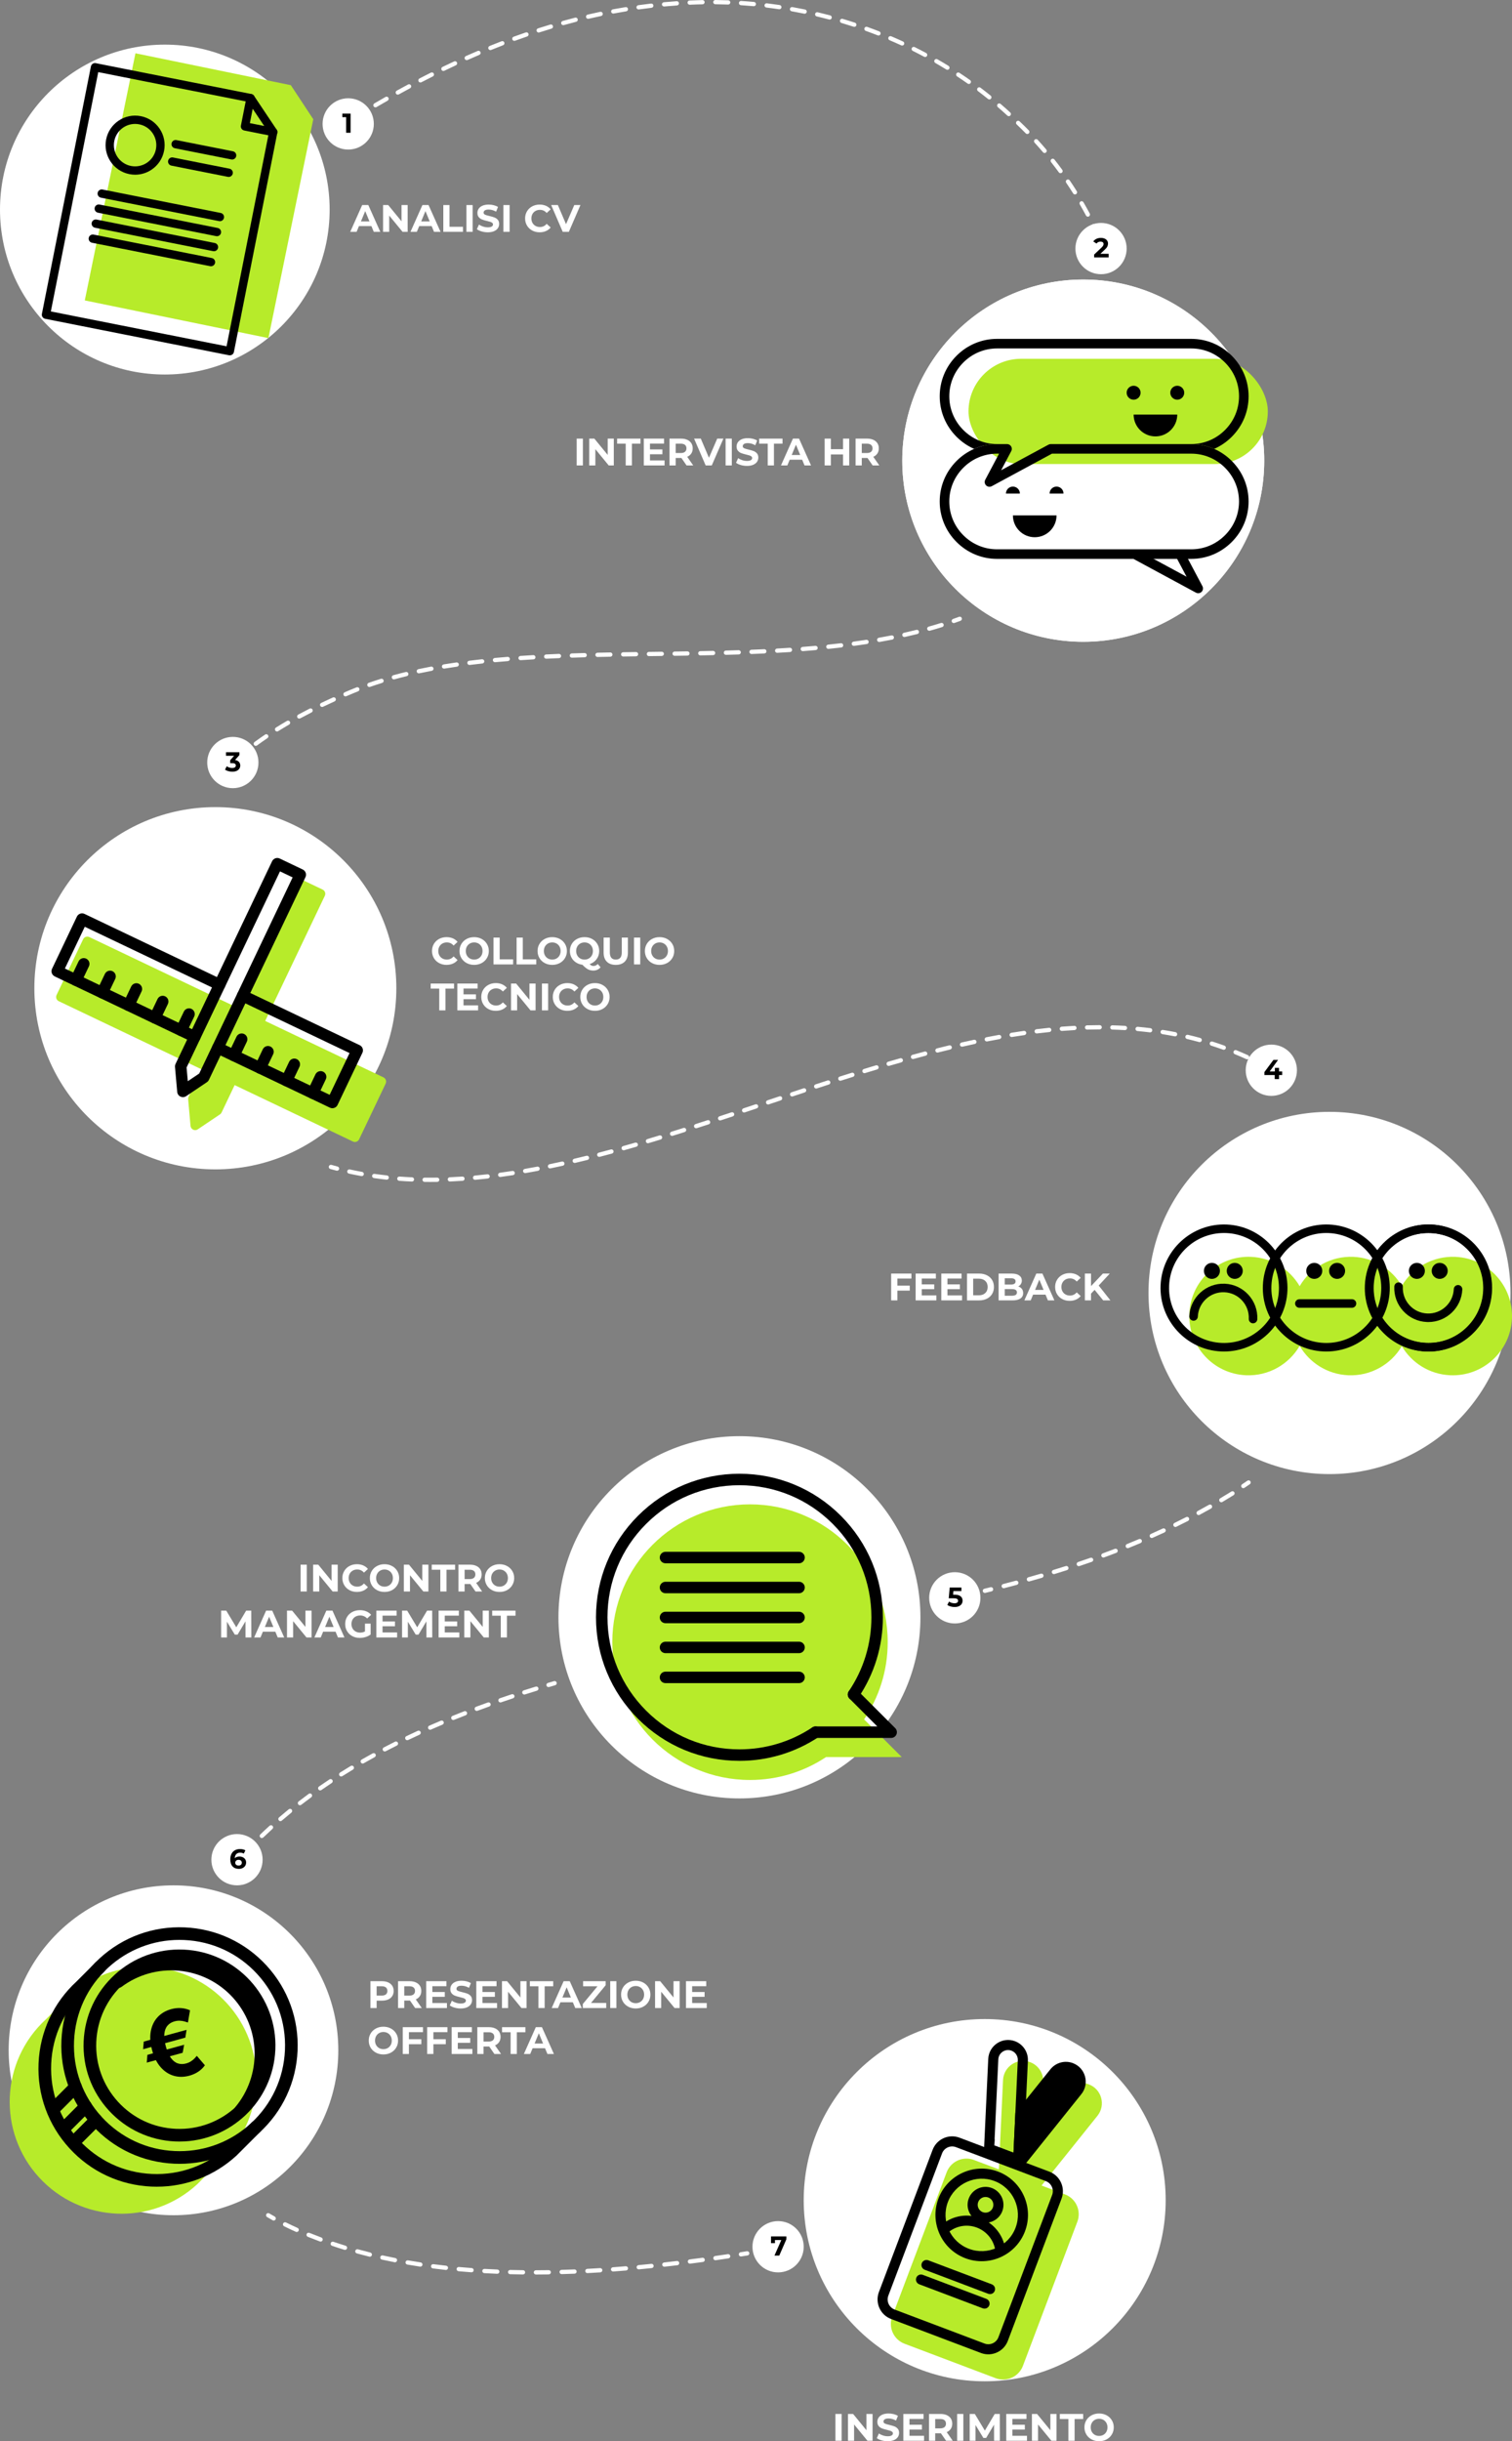 <svg xmlns="http://www.w3.org/2000/svg" id="Livello_1" data-name="Livello 1" viewBox="0 0 3555.47 5736.21"><rect x="0" y="0" width="3555.47" height="5736.21" fill="#808080" stroke="none"/><defs><style>      .cls-1, .cls-2, .cls-3 {        stroke-width: 0px;      }      .cls-2 {        fill: #b7eb2a;      }      .cls-3 {        fill: #fff;      }    </style></defs><circle class="cls-3" cx="2315.51" cy="5169.83" r="425.59"></circle><g><path class="cls-2" d="m2560.45,4897.71h0c-19.16-7.24-40.81-1.32-53.62,14.66l-58.01,72.34,4.33-92.62c.96-20.46-11.37-39.22-30.53-46.46-30.07-11.36-62.47,9.93-63.97,42.04l-9.8,209.82-58.65-22.16c-25.67-9.7-54.45,3.29-64.15,28.96l-127.99,338.7c-9.7,25.67,3.29,54.45,28.96,64.15l214.24,80.96c25.67,9.7,54.45-3.29,64.15-28.96l127.99-338.7c9.7-25.67-3.29-54.45-28.96-64.15l-55.2-20.86,131.4-163.86c20.11-25.08,9.89-62.48-20.18-73.84Z"></path><path class="cls-2" d="m2367.16,5424.58l-151.45-57.23c-6.21-2.35-13.15.79-15.5,7-2.35,6.21.79,13.15,7,15.5l151.45,57.23c6.21,2.35,13.15-.79,15.5-7,2.35-6.21-.79-13.15-7-15.5Z"></path><path class="cls-2" d="m2354.08,5459.19l-151.45-57.23c-6.21-2.35-13.15.79-15.5,7s.79,13.15,7,15.5l151.45,57.23c6.21,2.35,13.15-.79,15.5-7,2.35-6.21-.79-13.15-7-15.5Z"></path></g><g><path class="cls-3" d="m584.19,4350.52c-1.24,0-2.48-.46-3.45-1.38-2-1.91-2.08-5.07-.17-7.07,3.45-3.62,6.98-7.27,10.48-10.83,1.93-1.97,5.1-2,7.07-.06,1.97,1.94,2,5.1.06,7.07-3.47,3.53-6.96,7.14-10.38,10.73-.98,1.03-2.3,1.55-3.62,1.55Z"></path><path class="cls-3" d="m615.65,4318.94c-1.31,0-2.62-.51-3.61-1.54-1.91-1.99-1.85-5.16.14-7.07,7.08-6.8,14.38-13.63,21.72-20.28,2.04-1.86,5.21-1.7,7.06.34,1.86,2.04,1.7,5.21-.34,7.06-7.26,6.6-14.5,13.35-21.51,20.09-.97.93-2.22,1.4-3.46,1.4Zm43.78-39.76c-1.41,0-2.81-.59-3.79-1.74-1.8-2.09-1.56-5.25.53-7.05,7.43-6.39,15.1-12.79,22.79-19.05,2.14-1.74,5.29-1.42,7.03.72,1.74,2.14,1.42,5.29-.72,7.03-7.62,6.2-15.22,12.55-22.58,18.88-.94.81-2.1,1.21-3.26,1.21Zm45.86-37.33c-1.5,0-2.98-.67-3.96-1.95-1.69-2.19-1.28-5.33.9-7.01,7.75-5.98,15.74-11.99,23.73-17.84,2.23-1.63,5.36-1.15,6.99,1.08,1.63,2.23,1.15,5.36-1.08,6.99-7.93,5.81-15.84,11.76-23.53,17.69-.91.7-1.98,1.04-3.05,1.04Zm47.69-34.94c-1.58,0-3.14-.75-4.11-2.14-1.58-2.27-1.02-5.38,1.25-6.96,8.03-5.59,16.29-11.2,24.55-16.67,2.3-1.52,5.4-.89,6.93,1.41,1.52,2.3.89,5.41-1.41,6.93-8.2,5.43-16.39,10.99-24.36,16.54-.87.61-1.87.9-2.85.9Zm49.28-32.64c-1.66,0-3.28-.83-4.23-2.33-1.47-2.34-.77-5.42,1.56-6.9,8.28-5.22,16.78-10.45,25.26-15.55,2.37-1.42,5.44-.66,6.86,1.71,1.42,2.37.66,5.44-1.71,6.86-8.43,5.06-16.87,10.26-25.08,15.43-.83.52-1.75.77-2.66.77Zm50.67-30.45c-1.73,0-3.42-.9-4.34-2.52-1.37-2.4-.54-5.45,1.85-6.82,8.47-4.85,17.18-9.73,25.88-14.49,2.42-1.32,5.46-.44,6.79,1.99,1.33,2.42.44,5.46-1.99,6.79-8.64,4.73-17.29,9.57-25.71,14.39-.78.45-1.64.66-2.48.66Zm51.86-28.37c-1.8,0-3.54-.98-4.44-2.69-1.28-2.45-.33-5.47,2.12-6.75,8.65-4.52,17.54-9.06,26.41-13.49,2.47-1.23,5.47-.23,6.71,2.24,1.23,2.47.23,5.47-2.24,6.71-8.82,4.4-17.65,8.91-26.24,13.4-.74.39-1.53.57-2.31.57Zm52.88-26.42c-1.87,0-3.66-1.05-4.51-2.85-1.19-2.49-.14-5.48,2.36-6.67,8.82-4.21,17.85-8.44,26.86-12.55,2.51-1.15,5.48-.04,6.63,2.47,1.15,2.51.04,5.48-2.47,6.63-8.95,4.09-17.94,8.29-26.7,12.48-.7.33-1.43.49-2.15.49Zm53.76-24.6c-1.93,0-3.76-1.12-4.58-2.99-1.11-2.53.04-5.48,2.57-6.59,8.92-3.91,18.09-7.84,27.24-11.69,2.55-1.07,5.48.13,6.55,2.67,1.07,2.55-.13,5.48-2.67,6.55-9.1,3.83-18.22,7.74-27.1,11.63-.65.29-1.33.42-2,.42Zm54.51-22.91c-1.98,0-3.85-1.18-4.64-3.13-1.03-2.56.21-5.47,2.77-6.51,9.04-3.64,18.31-7.3,27.57-10.89,2.58-1,5.47.28,6.47,2.86,1,2.58-.28,5.47-2.86,6.47-9.21,3.56-18.44,7.21-27.44,10.83-.61.25-1.25.36-1.87.36Zm55.16-21.34c-2.03,0-3.94-1.25-4.69-3.26-.96-2.59.36-5.47,2.95-6.43,9.16-3.4,18.53-6.82,27.85-10.15,2.6-.93,5.46.43,6.39,3.03.93,2.6-.43,5.46-3.03,6.39-9.28,3.31-18.61,6.71-27.73,10.1-.57.21-1.16.31-1.74.31Zm55.7-19.91c-2.08,0-4.02-1.3-4.73-3.38-.9-2.61.49-5.46,3.1-6.35,9.24-3.17,18.69-6.36,28.09-9.47,2.62-.87,5.45.56,6.32,3.18s-.55,5.45-3.18,6.32c-9.36,3.1-18.78,6.27-27.98,9.43-.54.19-1.09.27-1.63.27Zm56.17-18.59c-2.12,0-4.08-1.36-4.76-3.48-.84-2.63.61-5.44,3.25-6.28,9.3-2.96,18.82-5.94,28.29-8.85,2.64-.81,5.44.67,6.25,3.31.81,2.64-.67,5.44-3.31,6.25-9.44,2.9-18.92,5.87-28.19,8.82-.5.16-1.02.24-1.52.24Z"></path><path class="cls-3" d="m1289.8,3964.23c-2.16,0-4.15-1.41-4.79-3.58-.78-2.65.73-5.43,3.37-6.21,4.8-1.42,9.61-2.83,14.41-4.23,2.65-.77,5.43.75,6.2,3.4.77,2.65-.75,5.43-3.4,6.2-4.79,1.4-9.58,2.8-14.37,4.22-.47.14-.95.21-1.42.21Z"></path></g><g><path class="cls-3" d="m1742.25,5302.08c-2.42,0-4.55-1.77-4.94-4.24-.42-2.73,1.45-5.28,4.18-5.71,4.94-.76,9.87-1.54,14.8-2.31,2.73-.43,5.29,1.43,5.72,4.16.43,2.73-1.43,5.29-4.16,5.72-4.94.78-9.89,1.55-14.84,2.32-.26.04-.52.06-.77.06Z"></path><path class="cls-3" d="m1260.15,5344.49c-2.76,0-4.99-2.23-5-4.99,0-2.76,2.23-5,4.99-5.01,9.94-.02,20.1-.11,30.21-.26.03,0,.05,0,.08,0,2.73,0,4.96,2.19,5,4.92.04,2.76-2.16,5.03-4.92,5.07-10.15.15-20.36.24-30.34.26h-.01Zm-30.27-.15h-.06c-10.11-.12-20.32-.31-30.35-.57-2.76-.07-4.94-2.37-4.87-5.13.07-2.76,2.37-4.93,5.13-4.87,9.97.26,20.14.45,30.2.57,2.76.03,4.97,2.3,4.94,5.06-.03,2.74-2.26,4.94-5,4.94Zm90.82-.76c-2.7,0-4.92-2.15-5-4.86-.08-2.76,2.1-5.06,4.86-5.14,9.91-.27,20.07-.61,30.2-1.02,2.76-.1,5.08,2.04,5.19,4.8.11,2.76-2.04,5.08-4.8,5.19-10.17.4-20.37.75-30.32,1.02-.05,0-.09,0-.14,0Zm-151.36-.83c-.07,0-.14,0-.21,0-10.16-.42-20.36-.92-30.32-1.48-2.76-.16-4.86-2.52-4.71-5.28s2.52-4.84,5.28-4.71c9.91.56,20.06,1.06,30.17,1.48,2.76.11,4.9,2.44,4.79,5.2-.11,2.69-2.33,4.79-4.99,4.79Zm211.86-1.57c-2.64,0-4.85-2.07-4.99-4.75-.14-2.76,1.98-5.11,4.74-5.25,9.93-.51,20.09-1.08,30.17-1.71,2.76-.19,5.13,1.92,5.3,4.68.17,2.76-1.92,5.13-4.68,5.3-10.12.63-20.31,1.21-30.28,1.72-.09,0-.17,0-.26,0Zm-272.33-1.89c-.12,0-.25,0-.37-.01-10.16-.75-20.34-1.58-30.27-2.49-2.75-.25-4.78-2.68-4.53-5.43.25-2.75,2.68-4.77,5.43-4.53,9.87.9,19.99,1.73,30.09,2.48,2.75.2,4.82,2.6,4.62,5.35-.19,2.63-2.39,4.63-4.98,4.63Zm332.76-1.87c-2.6,0-4.79-2.01-4.98-4.64-.2-2.75,1.87-5.15,4.62-5.35,9.93-.72,20.07-1.51,30.13-2.35,2.75-.21,5.17,1.82,5.4,4.57.23,2.75-1.82,5.17-4.57,5.4-10.1.84-20.28,1.63-30.24,2.35-.12,0-.25.01-.37.01Zm-393.08-3.64c-.18,0-.37,0-.55-.03-10.13-1.11-20.28-2.32-30.17-3.6-2.74-.35-4.67-2.86-4.32-5.6s2.87-4.67,5.6-4.32c9.82,1.27,19.91,2.47,29.98,3.58,2.74.3,4.73,2.77,4.43,5.52-.28,2.56-2.45,4.46-4.96,4.46Zm453.41-1.39c-2.55,0-4.73-1.94-4.97-4.53-.26-2.75,1.76-5.19,4.51-5.45,9.95-.94,20.07-1.95,30.09-2.98,2.75-.27,5.2,1.71,5.49,4.46.28,2.75-1.71,5.2-4.46,5.49-10.04,1.04-20.19,2.04-30.17,2.99-.16.02-.32.02-.48.02Zm60.23-6.21c-2.51,0-4.68-1.89-4.96-4.45-.31-2.75,1.67-5.22,4.41-5.52,10.01-1.12,20.12-2.28,30.04-3.47,2.74-.32,5.23,1.63,5.56,4.37.33,2.74-1.63,5.23-4.37,5.56-9.95,1.19-20.08,2.36-30.12,3.48-.19.02-.38.03-.56.03Zm-573.72-.17c-.25,0-.5-.02-.75-.06-10.05-1.51-20.15-3.13-30.01-4.82-2.72-.47-4.55-3.05-4.08-5.77.47-2.72,3.05-4.54,5.77-4.08,9.79,1.68,19.81,3.29,29.8,4.79,2.73.41,4.61,2.96,4.2,5.69-.37,2.48-2.51,4.26-4.94,4.26Zm633.84-7.01c-2.48,0-4.63-1.84-4.95-4.37-.35-2.74,1.59-5.24,4.33-5.59,9.91-1.26,20-2.58,29.99-3.92,2.74-.38,5.25,1.55,5.62,4.29.37,2.74-1.55,5.25-4.29,5.62-10.01,1.35-20.13,2.67-30.06,3.93-.21.03-.43.04-.64.04Zm-693.54-3.26c-.32,0-.64-.03-.96-.09-9.98-1.95-20-4.03-29.77-6.18-2.7-.59-4.4-3.26-3.81-5.96.59-2.7,3.26-4.4,5.96-3.81,9.7,2.13,19.63,4.2,29.54,6.13,2.71.53,4.48,3.16,3.95,5.87-.47,2.39-2.56,4.04-4.9,4.04Zm753.55-4.8c-2.45,0-4.59-1.8-4.94-4.3-.39-2.73,1.52-5.26,4.25-5.65,9.79-1.38,19.86-2.84,29.93-4.34,2.73-.39,5.27,1.48,5.68,4.21.41,2.73-1.48,5.27-4.21,5.68-10.09,1.5-20.18,2.96-30,4.35-.24.03-.47.05-.71.05Zm-812.7-8.24c-.4,0-.8-.05-1.2-.15-9.89-2.44-19.79-5.02-29.43-7.68-2.66-.73-4.23-3.49-3.49-6.15s3.49-4.23,6.15-3.49c9.55,2.63,19.37,5.19,29.17,7.61,2.68.66,4.32,3.37,3.66,6.05-.56,2.28-2.6,3.8-4.85,3.8Zm-58.39-16.09c-.48,0-.98-.07-1.46-.22-9.72-2.97-19.47-6.11-28.97-9.33-2.62-.89-4.02-3.72-3.13-6.34.89-2.62,3.72-4.02,6.34-3.13,9.4,3.18,19.05,6.29,28.68,9.24,2.64.81,4.13,3.6,3.32,6.24-.66,2.15-2.64,3.54-4.78,3.54Zm-57.35-19.45c-.58,0-1.17-.1-1.75-.32-6.54-2.45-13.08-4.98-19.44-7.52-2.92-1.1-5.91-2.26-8.88-3.43-2.57-1.01-3.83-3.92-2.82-6.48s3.92-3.83,6.48-2.82c2.93,1.16,5.88,2.29,8.85,3.42,6.38,2.55,12.84,5.05,19.31,7.48,2.59.97,3.9,3.85,2.93,6.43-.75,2.01-2.66,3.25-4.68,3.25Zm-56.18-22.6c-.68,0-1.36-.14-2.02-.43-9.31-4.13-18.6-8.49-27.6-12.97-2.47-1.23-3.48-4.23-2.25-6.7,1.23-2.47,4.23-3.48,6.7-2.25,8.87,4.41,18.02,8.71,27.2,12.78,2.52,1.12,3.66,4.07,2.54,6.6-.83,1.87-2.66,2.97-4.57,2.97Z"></path><path class="cls-3" d="m643.59,5217.65c-.82,0-1.66-.2-2.43-.63-4.39-2.44-8.81-4.97-13.12-7.5-2.38-1.4-3.18-4.46-1.78-6.84,1.4-2.38,4.46-3.17,6.84-1.78,4.25,2.5,8.6,4.98,12.92,7.38,2.41,1.34,3.28,4.39,1.94,6.8-.91,1.64-2.62,2.57-4.37,2.57Z"></path></g><circle class="cls-3" cx="506.4" cy="2322.11" r="425.59"></circle><circle class="cls-3" cx="407.96" cy="4817.62" r="387.58"></circle><circle class="cls-3" cx="1738.79" cy="3800.2" r="425.59"></circle><circle class="cls-3" cx="3126.29" cy="3038.14" r="425.59"></circle><path class="cls-2" d="m351.13,4622.04c-80.74-3.53-154.55,29.73-205.27,84.91l-37.72,37.72c-107.12,98.14-114.41,264.54-16.27,371.66,98.14,107.12,264.54,114.41,371.66,16.27l53.79-53.79c49.64-45.48,81.93-109.89,85.11-182.46,6.35-145.14-106.16-267.96-251.3-274.31Z"></path><path class="cls-1" d="m422.39,5084.37c-4.14,0-8.29-.09-12.44-.27-74.16-3.25-142.62-35.18-192.76-89.91-50.14-54.73-75.97-125.72-72.73-199.88,3.25-74.16,35.18-142.62,89.91-192.76,54.73-50.14,125.72-75.97,199.88-72.73,74.16,3.25,142.62,35.18,192.76,89.91,50.14,54.74,75.97,125.72,72.73,199.88l-14.84-.65,14.84.65c-3.25,74.16-35.18,142.62-89.91,192.76-51.66,47.33-117.81,73-187.44,73Zm-.55-526.13c-62.19,0-121.26,22.92-167.4,65.2-48.89,44.79-77.4,105.93-80.3,172.16-2.9,66.23,20.17,129.63,64.95,178.52,44.79,48.88,105.93,77.4,172.16,80.3,3.71.16,7.42.24,11.11.24,62.19,0,121.26-22.92,167.4-65.2,48.88-44.79,77.4-105.93,80.3-172.16,2.9-66.23-20.17-129.63-64.95-178.52-44.79-48.88-105.93-77.4-172.16-80.3-3.71-.16-7.42-.24-11.11-.24Z"></path><path class="cls-1" d="m422.21,5032.05c-3.32,0-6.64-.07-9.99-.22-60.2-2.64-115.77-28.56-156.48-72.99-40.71-44.43-61.67-102.06-59.04-162.26,2.64-60.2,28.56-115.77,72.99-156.48,44.43-40.71,102.06-61.67,162.26-59.04,124.27,5.44,220.95,110.97,215.51,235.24h0c-5.29,120.93-105.37,215.73-225.26,215.73Zm-.33-421.5c-49.08,0-95.7,18.09-132.12,51.46-38.58,35.35-61.09,83.6-63.38,135.88-2.29,52.27,15.92,102.31,51.26,140.89,35.35,38.58,83.6,61.09,135.88,63.38,107.92,4.74,199.55-79.23,204.27-187.14,4.72-107.91-79.23-199.55-187.14-204.27-2.93-.13-5.86-.19-8.77-.19Zm210.75,205.11h.01-.01Z"></path><path class="cls-1" d="m564.89,4975.32c-3.35,0-6.72-1.13-9.5-3.44-6.3-5.25-7.15-14.62-1.9-20.92,30.07-36.07,46.12-81.94,45.19-129.16-.93-47.63-19.19-93.24-51.41-128.41-32.99-36.01-77.91-58.29-126.49-62.74-48.26-4.43-96.14,9.01-134.81,37.83-6.58,4.9-15.88,3.54-20.78-3.03-4.9-6.58-3.54-15.88,3.03-20.78,44.56-33.21,99.7-48.69,155.27-43.6,55.96,5.13,107.69,30.79,145.68,72.26,37.11,40.5,58.14,93.03,59.21,147.89,1.07,54.36-17.43,107.19-52.07,148.76-2.94,3.52-7.16,5.34-11.42,5.34Z"></path><path class="cls-1" d="m368.6,5138.16c-4.14,0-8.28-.09-12.44-.27-74.16-3.25-142.62-35.18-192.76-89.91-50.14-54.73-75.97-125.72-72.73-199.88,3.24-74.05,35.08-142.42,89.67-192.54l44.27-44.27c5.8-5.8,15.2-5.8,21,0,5.8,5.8,5.8,15.2,0,21l-44.49,44.49c-.15.15-.31.3-.47.45-48.88,44.79-77.4,105.93-80.3,172.16-2.9,66.23,20.17,129.63,64.95,178.52,44.79,48.88,105.93,77.4,172.16,80.3,66.13,2.9,129.43-20.09,178.28-64.74l56.45-56.45c5.8-5.8,15.2-5.8,21,0,5.8,5.8,5.8,15.2,0,21l-56.68,56.68c-.15.15-.31.3-.47.45-51.66,47.33-117.81,73-187.44,73Z"></path><path class="cls-1" d="m131.15,4965.1c-3.8,0-7.6-1.45-10.5-4.35-5.8-5.8-5.8-15.2,0-21l46.48-46.48c5.8-5.8,15.2-5.8,21,0,5.8,5.8,5.8,15.2,0,21l-46.48,46.48c-2.9,2.9-6.7,4.35-10.5,4.35Z"></path><path class="cls-1" d="m154.51,5011.72c-3.8,0-7.6-1.45-10.5-4.35-5.8-5.8-5.8-15.2,0-21l47.02-47.02c5.8-5.8,15.2-5.8,21,0,5.8,5.8,5.8,15.2,0,21l-47.02,47.02c-2.9,2.9-6.7,4.35-10.5,4.35Z"></path><path class="cls-1" d="m182.18,5039.7c-3.8,0-7.6-1.45-10.5-4.35-5.8-5.8-5.8-15.2,0-21l43.45-43.45c5.8-5.8,15.2-5.8,21,0,5.8,5.8,5.8,15.2,0,21l-43.45,43.45c-2.9,2.9-6.7,4.35-10.5,4.35Z"></path><path class="cls-1" d="m438.69,4769.59l-2.89,18.29-99.31,27.24,1.55-17.92,100.65-27.61Zm-5.65,35.02l-3.53,18.86-84.39,23.15,1.45-18.29,86.46-23.72Zm13.81-80.95l-4.91,28.67c-2.36-.84-5.17-1.71-8.42-2.6-3.25-.89-6.84-1.43-10.74-1.61-3.91-.18-8.04.33-12.4,1.53-6.88,1.89-12.4,5.27-16.55,10.13-4.15,4.87-6.62,11.35-7.41,19.44-.79,8.1.4,17.89,3.55,29.38,3.18,11.59,7.16,20.63,11.95,27.11,4.78,6.49,10.2,10.73,16.23,12.72,6.03,1.99,12.49,2.05,19.37.16,4.36-1.19,8.16-2.85,11.42-4.97,3.25-2.12,6.01-4.34,8.28-6.66,2.26-2.32,4.13-4.41,5.6-6.25l19,22.1c-4.18,5.94-9.37,10.97-15.59,15.1-6.21,4.13-13.16,7.24-20.83,9.35-12.98,3.56-25.3,3.62-36.97.2-11.67-3.43-21.92-10.17-30.75-20.24-8.83-10.06-15.5-23.32-20.01-39.76-4.49-16.39-5.52-31.2-3.09-44.44,2.44-13.24,7.8-24.33,16.07-33.28,8.27-8.95,18.9-15.21,31.87-18.77,7.97-2.19,15.68-3.02,23.11-2.51,7.43.52,14.51,2.25,21.23,5.2Z"></path><g><path class="cls-3" d="m2315.89,3742.99c-2.25,0-4.3-1.53-4.85-3.82-.65-2.68.99-5.39,3.68-6.04,4.85-1.18,9.7-2.37,14.55-3.57,2.68-.66,5.39.97,6.06,3.65.66,2.68-.97,5.39-3.65,6.06-4.86,1.2-9.72,2.4-14.59,3.58-.4.1-.79.14-1.19.14Z"></path><path class="cls-3" d="m2360.19,3731.9c-2.23,0-4.26-1.5-4.84-3.75-.69-2.67.92-5.4,3.59-6.09,9.97-2.57,19.93-5.19,29.62-7.79,2.67-.71,5.41.87,6.13,3.53s-.86,5.41-3.53,6.13c-9.72,2.61-19.71,5.24-29.71,7.82-.42.11-.84.16-1.25.16Zm59.25-15.92c-2.19,0-4.19-1.44-4.81-3.65-.74-2.66.81-5.42,3.47-6.16,9.86-2.76,19.77-5.6,29.44-8.42,2.65-.77,5.43.75,6.2,3.4.77,2.65-.75,5.43-3.4,6.2-9.7,2.84-19.64,5.68-29.54,8.45-.45.13-.9.19-1.35.19Zm58.88-17.22c-2.14,0-4.12-1.39-4.78-3.54-.81-2.64.68-5.44,3.32-6.24,9.8-2.99,19.63-6.06,29.22-9.13,2.63-.84,5.44.61,6.28,3.24.84,2.63-.61,5.44-3.24,6.28-9.63,3.08-19.5,6.16-29.34,9.16-.49.15-.98.22-1.46.22Zm58.44-18.67c-2.09,0-4.04-1.32-4.74-3.42-.88-2.62.54-5.45,3.16-6.33,9.7-3.24,19.44-6.58,28.95-9.91,2.61-.91,5.46.46,6.37,3.07.91,2.61-.46,5.46-3.07,6.37-9.56,3.35-19.34,6.69-29.09,9.95-.53.18-1.06.26-1.59.26Zm57.89-20.28c-2.04,0-3.95-1.26-4.69-3.28-.95-2.59.38-5.46,2.97-6.42,9.6-3.52,19.23-7.14,28.64-10.76,2.58-.99,5.47.29,6.46,2.87.99,2.58-.29,5.47-2.87,6.46-9.45,3.64-19.14,7.27-28.79,10.81-.57.21-1.15.31-1.72.31Zm57.25-22.02c-1.98,0-3.85-1.18-4.64-3.13-1.03-2.56.21-5.47,2.77-6.51,9.49-3.83,19-7.75,28.27-11.67,2.55-1.08,5.48.11,6.55,2.66,1.08,2.54-.11,5.48-2.66,6.55-9.32,3.94-18.88,7.89-28.43,11.74-.61.25-1.25.36-1.87.36Zm56.49-23.9c-1.92,0-3.75-1.11-4.57-2.97-1.12-2.52.02-5.48,2.54-6.6,9.33-4.14,18.7-8.4,27.84-12.65,2.5-1.17,5.48-.08,6.64,2.42,1.17,2.5.08,5.48-2.42,6.64-9.19,4.28-18.61,8.56-28,12.73-.66.29-1.35.43-2.02.43Zm55.6-25.89c-1.85,0-3.63-1.03-4.5-2.81-1.21-2.48-.18-5.48,2.3-6.69,9.16-4.48,18.36-9.08,27.34-13.68,2.46-1.26,5.47-.29,6.73,2.17,1.26,2.46.29,5.47-2.17,6.73-9.03,4.63-18.29,9.26-27.51,13.77-.71.34-1.45.51-2.19.51Zm54.57-27.98c-1.78,0-3.5-.95-4.41-2.63-1.31-2.43-.4-5.46,2.03-6.77,8.96-4.82,17.97-9.78,26.76-14.75,2.41-1.36,5.45-.51,6.81,1.9s.51,5.46-1.9,6.81c-8.85,5-17.92,9.99-26.94,14.85-.75.41-1.56.6-2.36.6Zm53.4-30.14c-1.71,0-3.37-.88-4.31-2.45-1.41-2.38-.62-5.44,1.75-6.85,8.56-5.07,17.17-10.29,25.59-15.51l.38-.25c2.29-1.54,5.4-.94,6.94,1.35,1.54,2.29.94,5.4-1.35,6.94l-.61.41c-8.5,5.28-17.2,10.55-25.85,15.67-.8.47-1.68.7-2.54.7Z"></path><path class="cls-3" d="m2923.64,3496.78c-1.61,0-3.18-.77-4.15-2.21-1.54-2.29-.94-5.4,1.35-6.94l12.44-8.38c2.29-1.54,5.4-.94,6.94,1.35,1.54,2.29.94,5.4-1.35,6.94l-12.44,8.38c-.86.58-1.83.85-2.79.85Z"></path></g><g><path class="cls-3" d="m792.54,2750.89c-.41,0-.83-.05-1.25-.16-4.86-1.25-9.77-2.57-14.58-3.91-2.66-.74-4.21-3.5-3.47-6.16.74-2.66,3.5-4.21,6.16-3.47,4.75,1.32,9.59,2.62,14.39,3.86,2.67.69,4.28,3.42,3.59,6.09-.58,2.26-2.61,3.75-4.84,3.75Z"></path><path class="cls-3" d="m1011.54,2777.22c-4.41,0-8.85-.03-13.19-.08-2.76-.03-4.97-2.3-4.94-5.06.04-2.76,2.32-4.98,5.06-4.94,9.68.12,19.68.11,29.58-.05,2.78-.01,5.03,2.16,5.08,4.92.04,2.76-2.16,5.03-4.92,5.08-5.55.09-11.15.13-16.67.13Zm-42.83-.9c-.07,0-.14,0-.22,0-9.99-.42-20.02-1.01-29.82-1.73-2.75-.2-4.82-2.6-4.62-5.36s2.6-4.82,5.36-4.62c9.7.72,19.63,1.3,29.51,1.72,2.76.12,4.9,2.45,4.78,5.21-.11,2.69-2.33,4.79-4.99,4.79Zm89.12-.09c-2.66,0-4.88-2.1-4.99-4.79-.12-2.76,2.03-5.09,4.78-5.21,9.71-.41,19.65-.96,29.55-1.62,2.76-.19,5.14,1.9,5.32,4.65.19,2.76-1.9,5.14-4.65,5.33-9.98.67-20,1.22-29.8,1.64-.07,0-.14,0-.22,0Zm59.29-3.98c-2.56,0-4.74-1.95-4.97-4.55-.25-2.75,1.78-5.18,4.53-5.43,9.68-.88,19.59-1.9,29.45-3.02,2.74-.31,5.22,1.66,5.53,4.4.31,2.74-1.66,5.22-4.4,5.53-9.94,1.13-19.92,2.15-29.67,3.04-.15.01-.31.02-.46.02Zm-207.67-.33c-.18,0-.36,0-.54-.03-9.93-1.07-19.91-2.31-29.66-3.7-2.73-.39-4.63-2.92-4.25-5.65.39-2.73,2.92-4.63,5.65-4.25,9.64,1.37,19.5,2.6,29.32,3.65,2.75.29,4.73,2.76,4.44,5.5-.28,2.56-2.44,4.47-4.97,4.47Zm266.73-6.36c-2.47,0-4.61-1.82-4.95-4.33-.37-2.74,1.55-5.25,4.29-5.62,9.62-1.29,19.49-2.72,29.32-4.23,2.73-.42,5.28,1.45,5.7,4.18.42,2.73-1.45,5.28-4.18,5.7-9.9,1.53-19.83,2.96-29.51,4.26-.23.03-.45.04-.67.04Zm-325.56-2.03c-.29,0-.59-.03-.89-.08-9.82-1.76-19.69-3.71-29.33-5.81-2.7-.59-4.41-3.25-3.82-5.95.59-2.7,3.25-4.41,5.95-3.82,9.52,2.07,19.27,4,28.97,5.74,2.72.49,4.53,3.08,4.04,5.8-.43,2.42-2.54,4.12-4.92,4.12Zm384.31-7.02c-2.39,0-4.5-1.72-4.92-4.15-.47-2.72,1.36-5.31,4.08-5.78,9.58-1.65,19.39-3.43,29.17-5.29,2.71-.51,5.33,1.27,5.84,3.98.52,2.71-1.27,5.33-3.98,5.84-9.83,1.87-19.7,3.65-29.33,5.32-.29.05-.57.07-.86.07Zm58.41-11.07c-2.32,0-4.41-1.63-4.89-3.99-.56-2.7,1.18-5.35,3.89-5.91,9.5-1.96,19.26-4.04,29-6.19,2.7-.6,5.36,1.11,5.96,3.8s-1.11,5.37-3.8,5.96c-9.79,2.16-19.59,4.25-29.14,6.22-.34.07-.68.1-1.01.1Zm58.05-12.81c-2.27,0-4.32-1.55-4.86-3.86-.63-2.69,1.04-5.38,3.73-6.01,9.47-2.22,19.17-4.56,28.84-6.96,2.68-.67,5.39.97,6.06,3.65.66,2.68-.97,5.39-3.65,6.06-9.71,2.4-19.45,4.75-28.96,6.99-.38.09-.77.13-1.15.13Zm57.71-14.28c-2.22,0-4.25-1.49-4.84-3.75-.69-2.67.91-5.4,3.58-6.1,9.36-2.43,19.01-4.99,28.69-7.6,2.67-.72,5.41.86,6.13,3.52.72,2.67-.86,5.41-3.52,6.13-9.71,2.62-19.39,5.19-28.79,7.63-.42.11-.84.16-1.26.16Zm57.4-15.51c-2.19,0-4.19-1.44-4.81-3.65-.75-2.66.81-5.42,3.46-6.16,9.33-2.61,18.93-5.35,28.55-8.13,2.65-.77,5.43.76,6.19,3.41.77,2.65-.76,5.42-3.41,6.19-9.64,2.79-19.28,5.54-28.63,8.16-.45.13-.91.19-1.35.19Zm57.12-16.52c-2.15,0-4.14-1.4-4.79-3.58-.79-2.65.72-5.43,3.37-6.22,9.27-2.76,18.84-5.64,28.43-8.57,2.64-.8,5.44.68,6.24,3.32s-.68,5.44-3.32,6.24c-9.61,2.93-19.2,5.82-28.5,8.59-.48.14-.96.21-1.43.21Zm56.78-17.3c-2.13,0-4.11-1.37-4.77-3.52-.82-2.64.65-5.44,3.29-6.26,9.16-2.85,18.66-5.84,28.25-8.88,2.63-.83,5.44.62,6.28,3.26.83,2.63-.62,5.44-3.26,6.28-9.61,3.04-19.13,6.04-28.3,8.89-.49.15-1,.23-1.49.23Zm56.53-17.9c-2.11,0-4.08-1.35-4.76-3.47-.85-2.63.6-5.45,3.23-6.29,9.4-3.02,18.8-6.07,28.21-9.13,2.63-.86,5.45.58,6.3,3.21.85,2.63-.58,5.45-3.21,6.3-9.42,3.07-18.83,6.12-28.24,9.14-.51.16-1.03.24-1.53.24Zm56.44-18.37c-2.1,0-4.06-1.33-4.75-3.44-.86-2.62.56-5.45,3.19-6.31,9.39-3.09,18.79-6.19,28.19-9.31,2.62-.87,5.45.55,6.32,3.17.87,2.62-.55,5.45-3.17,6.32-9.41,3.12-18.81,6.22-28.21,9.31-.52.17-1.05.25-1.56.25Zm56.4-18.68c-2.09,0-4.05-1.33-4.74-3.42-.87-2.62.54-5.45,3.16-6.32,9.4-3.13,18.8-6.27,28.2-9.4,2.62-.87,5.45.54,6.33,3.16.87,2.62-.54,5.45-3.16,6.33-9.4,3.14-18.8,6.28-28.2,9.41-.52.17-1.06.26-1.58.26Zm56.41-18.83c-2.09,0-4.04-1.32-4.74-3.42-.88-2.62.54-5.45,3.16-6.33,9.41-3.14,18.82-6.28,28.23-9.42,2.62-.88,5.45.54,6.32,3.16.87,2.62-.54,5.45-3.16,6.32-9.41,3.14-18.82,6.28-28.22,9.42-.53.18-1.06.26-1.58.26Zm56.48-18.82c-2.1,0-4.05-1.33-4.74-3.43-.87-2.62.55-5.45,3.17-6.32,9.43-3.13,18.86-6.25,28.29-9.36,2.62-.87,5.45.56,6.31,3.18s-.56,5.45-3.18,6.31c-9.42,3.11-18.84,6.23-28.27,9.35-.52.17-1.05.26-1.58.26Zm56.59-18.65c-2.1,0-4.06-1.34-4.75-3.45-.86-2.62.57-5.45,3.2-6.31,9.46-3.09,18.92-6.17,28.37-9.22,2.63-.85,5.45.59,6.29,3.22.85,2.63-.59,5.45-3.22,6.29-9.44,3.05-18.89,6.12-28.34,9.21-.52.17-1.04.25-1.55.25Zm56.76-18.33c-2.12,0-4.09-1.36-4.76-3.48-.84-2.63.62-5.44,3.25-6.28,9.62-3.06,19.17-6.08,28.37-8.96,2.64-.83,5.44.64,6.27,3.28.83,2.64-.64,5.44-3.28,6.27-9.19,2.88-18.72,5.89-28.33,8.95-.5.16-1.02.24-1.52.24Zm56.74-17.76c-2.14,0-4.12-1.38-4.78-3.53-.81-2.64.67-5.44,3.31-6.25,9.64-2.96,19.22-5.87,28.48-8.64,2.65-.79,5.43.71,6.23,3.35.79,2.65-.71,5.43-3.35,6.23-9.24,2.77-18.8,5.67-28.42,8.62-.49.15-.98.22-1.47.22Zm56.95-17.07c-2.17,0-4.16-1.42-4.8-3.6-.77-2.65.75-5.43,3.4-6.2,9.62-2.81,19.24-5.58,28.61-8.23,2.66-.76,5.42.79,6.17,3.45.75,2.66-.79,5.42-3.45,6.17-9.34,2.65-18.94,5.41-28.53,8.21-.47.14-.94.2-1.4.2Zm843.03-15.54c-.69,0-1.39-.14-2.06-.45-8.91-4.04-18.03-7.96-27.11-11.65-2.56-1.04-3.79-3.96-2.75-6.51,1.04-2.56,3.96-3.79,6.51-2.75,9.19,3.74,18.44,7.71,27.47,11.81,2.51,1.14,3.63,4.1,2.49,6.62-.84,1.84-2.65,2.94-4.56,2.94Zm-785.82-.67c-2.2,0-4.21-1.46-4.82-3.68-.73-2.66.84-5.41,3.5-6.14,9.67-2.65,19.34-5.24,28.76-7.72,2.67-.7,5.41.89,6.11,3.56.7,2.67-.89,5.41-3.56,6.11-9.38,2.47-19.03,5.06-28.66,7.7-.44.12-.89.18-1.32.18Zm57.5-15.12c-2.24,0-4.27-1.51-4.85-3.78-.67-2.68.95-5.4,3.63-6.07,9.7-2.44,19.43-4.83,28.92-7.1,2.68-.64,5.38,1.01,6.03,3.7.64,2.69-1.01,5.38-3.7,6.03-9.45,2.26-19.15,4.64-28.81,7.08-.41.1-.82.15-1.22.15Zm673.31-6.58c-.56,0-1.14-.1-1.7-.3-9.19-3.32-18.59-6.5-27.95-9.47-2.63-.83-4.09-3.65-3.25-6.28.83-2.63,3.64-4.09,6.28-3.25,9.48,3.01,19.01,6.24,28.32,9.6,2.6.94,3.94,3.8,3.01,6.4-.74,2.04-2.66,3.3-4.7,3.3Zm-615.49-7.25c-2.29,0-4.35-1.58-4.87-3.9-.61-2.69,1.08-5.37,3.78-5.98,9.77-2.21,19.56-4.35,29.11-6.37,2.7-.57,5.35,1.16,5.93,3.86.57,2.7-1.16,5.35-3.86,5.93-9.5,2.01-19.25,4.14-28.97,6.34-.37.08-.74.12-1.11.12Zm558.87-10.71c-.44,0-.89-.06-1.33-.18-9.4-2.59-19.03-5.04-28.61-7.29-2.69-.63-4.36-3.32-3.73-6.01.63-2.69,3.32-4.36,6.01-3.73,9.7,2.28,19.45,4.76,28.98,7.38,2.66.73,4.23,3.48,3.49,6.15-.61,2.22-2.62,3.67-4.82,3.67Zm-500.71-1.57c-2.34,0-4.43-1.65-4.9-4.04-.53-2.71,1.24-5.34,3.95-5.87,9.83-1.92,19.68-3.77,29.29-5.5,2.72-.49,5.32,1.32,5.8,4.04.49,2.72-1.32,5.32-4.04,5.8-9.56,1.71-19.36,3.55-29.13,5.47-.32.06-.65.09-.97.09Zm58.51-10.47c-2.41,0-4.53-1.75-4.93-4.2-.44-2.73,1.41-5.29,4.14-5.73,9.89-1.6,19.8-3.1,29.47-4.48,2.73-.39,5.27,1.51,5.65,4.25.39,2.73-1.51,5.27-4.25,5.66-9.61,1.37-19.46,2.87-29.29,4.45-.27.04-.54.06-.8.06Zm384.36-1.53c-.32,0-.64-.03-.97-.09-9.56-1.87-19.35-3.61-29.08-5.16-2.73-.43-4.59-3-4.15-5.72.43-2.73,2.99-4.59,5.72-4.15,9.86,1.57,19.76,3.32,29.44,5.22,2.71.53,4.48,3.16,3.95,5.87-.47,2.39-2.56,4.04-4.9,4.04Zm-325.52-6.83c-2.49,0-4.65-1.86-4.96-4.39-.34-2.74,1.62-5.23,4.36-5.57,9.92-1.21,19.89-2.32,29.64-3.31,2.75-.27,5.2,1.73,5.48,4.47.28,2.75-1.73,5.2-4.47,5.48-9.68.97-19.58,2.08-29.43,3.28-.21.03-.41.04-.61.04Zm266.83-2.51c-.2,0-.41-.01-.62-.04-9.66-1.2-19.54-2.25-29.39-3.14-2.75-.25-4.78-2.68-4.53-5.43.25-2.75,2.67-4.78,5.43-4.53,9.96.9,19.95,1.96,29.72,3.17,2.74.34,4.69,2.84,4.35,5.58-.31,2.53-2.47,4.39-4.96,4.39Zm-207.69-3.43c-2.58,0-4.77-1.99-4.98-4.61-.21-2.75,1.84-5.16,4.6-5.37,9.97-.78,19.99-1.44,29.77-1.96,2.76-.16,5.11,1.97,5.26,4.73.15,2.76-1.97,5.11-4.73,5.26-9.7.52-19.64,1.17-29.53,1.94-.13.01-.26.02-.39.02Zm148.49-1.92c-.1,0-.2,0-.3,0-9.71-.57-19.65-.99-29.55-1.27-2.76-.08-4.94-2.38-4.86-5.14.08-2.76,2.35-4.92,5.14-4.86,10,.28,20.04.71,29.85,1.28,2.76.16,4.86,2.53,4.7,5.28-.15,2.66-2.36,4.71-4.99,4.71Zm-89.15-1.25c-2.7,0-4.92-2.15-5-4.86-.08-2.76,2.1-5.06,4.86-5.14,10-.28,20.04-.42,29.85-.43h0c2.76,0,5,2.24,5,5,0,2.76-2.23,5-5,5-9.72,0-19.68.15-29.58.43-.05,0-.09,0-.14,0Z"></path><path class="cls-3" d="m2972.84,2508.75c-.79,0-1.58-.19-2.33-.58-4.37-2.31-8.83-4.6-13.25-6.82-2.47-1.24-3.46-4.24-2.22-6.71,1.24-2.47,4.24-3.46,6.71-2.22,4.48,2.25,9,4.58,13.42,6.91,2.44,1.29,3.38,4.31,2.09,6.76-.9,1.7-2.63,2.67-4.43,2.67Z"></path></g><g><path class="cls-3" d="m2242.8,1464.08c-2.06,0-4-1.29-4.72-3.34-.91-2.61.46-5.46,3.06-6.37,4.7-1.65,9.42-3.35,14.02-5.06,2.59-.96,5.47.36,6.43,2.95s-.36,5.47-2.95,6.43c-4.66,1.73-9.44,3.46-14.19,5.12-.55.19-1.11.28-1.66.28Z"></path><path class="cls-3" d="m601.48,1752.56c-1.54,0-3.06-.71-4.04-2.04-1.63-2.23-1.15-5.36,1.07-6.99,7.98-5.85,16.34-11.73,24.85-17.46,2.29-1.54,5.4-.94,6.94,1.35,1.54,2.29.94,5.4-1.35,6.94-8.4,5.66-16.65,11.46-24.52,17.23-.89.65-1.93.97-2.95.97Zm50.01-33.75c-1.67,0-3.3-.84-4.25-2.36-1.46-2.34-.74-5.43,1.6-6.89,8.39-5.23,17.14-10.48,26-15.62,2.39-1.38,5.45-.57,6.83,1.82,1.38,2.39.57,5.45-1.82,6.83-8.77,5.08-17.43,10.28-25.73,15.45-.82.51-1.74.76-2.64.76Zm52.19-30.28c-1.78,0-3.5-.95-4.4-2.62-1.31-2.43-.41-5.46,2.02-6.78,8.7-4.71,17.73-9.44,26.84-14.07,2.46-1.25,5.47-.27,6.72,2.19,1.25,2.46.27,5.47-2.19,6.72-9.03,4.59-17.99,9.28-26.61,13.95-.76.41-1.57.6-2.38.6Zm53.79-27.35c-1.86,0-3.65-1.05-4.51-2.84-1.19-2.49-.14-5.48,2.35-6.67,8.93-4.27,18.17-8.57,27.46-12.77,2.52-1.14,5.48-.02,6.62,2.5s.02,5.48-2.5,6.62c-9.22,4.17-18.4,8.44-27.26,12.68-.7.33-1.43.49-2.15.49Zm54.97-24.89c-1.94,0-3.79-1.14-4.6-3.03-1.09-2.54.09-5.48,2.63-6.57,4.84-2.07,9.77-4.16,14.67-6.21,4.37-1.82,8.86-3.64,13.34-5.41,2.57-1.01,5.47.25,6.49,2.82,1.01,2.57-.25,5.47-2.82,6.49-4.42,1.74-8.84,3.54-13.15,5.34-4.87,2.03-9.77,4.11-14.58,6.17-.64.28-1.31.41-1.97.41Zm56.15-22.06c-2.07,0-4-1.29-4.72-3.35-.91-2.61.46-5.46,3.07-6.37,9.35-3.27,19.05-6.46,28.82-9.48,2.64-.81,5.44.66,6.25,3.3.82,2.64-.66,5.44-3.3,6.25-9.66,2.99-19.24,6.14-28.48,9.37-.55.19-1.1.28-1.65.28Zm57.61-17.85c-2.2,0-4.21-1.46-4.82-3.68-.73-2.66.84-5.41,3.5-6.14,9.56-2.61,19.43-5.15,29.36-7.55,2.69-.65,5.39,1,6.03,3.69.65,2.68-1,5.39-3.69,6.03-9.83,2.37-19.61,4.89-29.07,7.48-.44.12-.89.18-1.32.18Zm58.64-14.19c-2.31,0-4.39-1.61-4.89-3.96-.57-2.7,1.15-5.36,3.85-5.93,9.67-2.06,19.67-4.05,29.71-5.93,2.72-.51,5.33,1.28,5.83,4s-1.28,5.33-4,5.83c-9.96,1.86-19.88,3.84-29.47,5.88-.35.07-.7.11-1.05.11Zm59.31-11.12c-2.41,0-4.53-1.74-4.93-4.19-.45-2.73,1.4-5.3,4.13-5.74,9.74-1.6,19.81-3.14,29.93-4.59,2.74-.39,5.27,1.51,5.66,4.24.39,2.73-1.51,5.27-4.24,5.66-10.06,1.44-20.06,2.97-29.73,4.56-.27.04-.55.07-.81.07Zm59.74-8.57c-2.49,0-4.64-1.85-4.96-4.38-.34-2.74,1.6-5.24,4.34-5.58,9.79-1.22,19.9-2.39,30.06-3.49,2.75-.29,5.21,1.69,5.51,4.44.3,2.75-1.69,5.21-4.44,5.51-10.11,1.09-20.17,2.25-29.9,3.47-.21.03-.42.04-.62.04Zm60.01-6.48c-2.55,0-4.73-1.95-4.97-4.54-.26-2.75,1.77-5.19,4.52-5.44,9.82-.91,19.96-1.78,30.14-2.59,2.76-.22,5.16,1.84,5.38,4.59.22,2.75-1.84,5.16-4.59,5.38-10.14.8-20.23,1.67-30.01,2.58-.16.01-.31.02-.47.02Zm60.18-4.79c-2.61,0-4.81-2.02-4.98-4.66-.19-2.76,1.9-5.14,4.65-5.33,9.79-.66,19.95-1.29,30.18-1.88,2.76-.15,5.12,1.95,5.28,4.71.16,2.76-1.95,5.12-4.71,5.28-10.2.58-20.32,1.21-30.07,1.87-.11,0-.23.01-.34.01Zm60.27-3.45c-2.65,0-4.86-2.08-4.99-4.76-.13-2.76,2-5.1,4.76-5.23,9.76-.47,19.92-.91,30.2-1.32,2.76-.11,5.08,2.04,5.19,4.8.11,2.76-2.04,5.08-4.8,5.19-10.25.41-20.39.85-30.12,1.32-.08,0-.16,0-.24,0Zm60.33-2.41c-2.69,0-4.91-2.13-4.99-4.83-.09-2.76,2.07-5.07,4.83-5.16,9.66-.32,19.82-.62,30.2-.9,2.78-.08,5.06,2.1,5.13,4.86.07,2.76-2.1,5.06-4.86,5.13-10.36.28-20.51.58-30.14.9-.06,0-.11,0-.17,0Zm60.35-1.65c-2.71,0-4.94-2.17-5-4.89-.06-2.76,2.13-5.05,4.89-5.11,10.05-.23,20.12-.43,30.2-.62,2.79-.08,5.04,2.15,5.09,4.91.05,2.76-2.15,5.04-4.91,5.09-10.07.19-20.13.39-30.16.62-.04,0-.08,0-.11,0Zm60.36-1.13c-2.72,0-4.95-2.19-5-4.92-.04-2.76,2.16-5.03,4.92-5.08,10.08-.16,20.18-.31,30.28-.45,2.8-.03,5.03,2.17,5.07,4.93.04,2.76-2.17,5.03-4.93,5.07-10.1.14-20.19.29-30.26.45-.03,0-.05,0-.08,0Zm60.53-.85c-2.73,0-4.96-2.2-5-4.94-.04-2.76,2.17-5.03,4.93-5.06l30.23-.39c2.76-.06,5.03,2.17,5.06,4.93.04,2.76-2.17,5.03-4.93,5.06l-30.23.39s-.04,0-.07,0Zm60.45-.79c-2.73,0-4.96-2.19-5-4.93-.04-2.76,2.17-5.03,4.93-5.07,10.06-.14,20.12-.29,30.18-.44,2.75-.05,5.03,2.16,5.08,4.92.04,2.76-2.16,5.03-4.92,5.08-10.06.16-20.13.3-30.2.44-.02,0-.05,0-.07,0Zm60.36-.95c-2.72,0-4.95-2.18-5-4.91-.05-2.76,2.15-5.04,4.91-5.09,10.05-.18,20.1-.38,30.13-.6,2.75-.07,5.05,2.13,5.11,4.89.06,2.76-2.13,5.05-4.89,5.11-10.04.22-20.1.42-30.16.61-.03,0-.06,0-.09,0Zm60.27-1.33c-2.7,0-4.92-2.15-5-4.87-.07-2.76,2.11-5.06,4.87-5.13,10.26-.27,20.38-.57,30.07-.88,2.77-.06,5.07,2.08,5.16,4.84.09,2.76-2.08,5.07-4.84,5.16-9.71.31-19.85.61-30.13.88-.05,0-.09,0-.14,0Zm60.17-1.94c-2.67,0-4.89-2.11-4.99-4.81-.11-2.76,2.04-5.08,4.8-5.19,10.26-.4,20.4-.83,30.12-1.28,2.75-.14,5.1,2,5.23,4.76.13,2.76-2.01,5.1-4.76,5.23-9.75.45-19.91.88-30.2,1.28-.07,0-.13,0-.2,0Zm60.31-2.8c-2.64,0-4.84-2.06-4.99-4.73-.15-2.76,1.96-5.12,4.72-5.27,10.18-.56,20.3-1.17,30.08-1.8,2.76-.18,5.13,1.91,5.31,4.67.18,2.76-1.91,5.13-4.67,5.31-9.81.64-19.97,1.24-30.18,1.81-.09,0-.19,0-.28,0Zm60.24-3.92c-2.59,0-4.78-2-4.98-4.62-.21-2.75,1.85-5.15,4.61-5.36,10.15-.77,20.25-1.6,30.02-2.46,2.75-.24,5.18,1.79,5.42,4.54.24,2.75-1.79,5.18-4.54,5.42-9.81.87-19.95,1.7-30.14,2.47-.13,0-.26.01-.38.01Zm60.13-5.33c-2.53,0-4.7-1.92-4.97-4.49-.28-2.75,1.72-5.2,4.47-5.48,10.1-1.03,20.17-2.14,29.93-3.28,2.75-.32,5.23,1.64,5.55,4.38.32,2.74-1.64,5.23-4.38,5.55-9.81,1.15-19.92,2.26-30.08,3.3-.17.02-.34.03-.51.03Zm59.95-7.06c-2.47,0-4.61-1.82-4.95-4.33-.37-2.74,1.55-5.25,4.29-5.62,10.04-1.35,20.07-2.79,29.78-4.28,2.73-.42,5.28,1.46,5.7,4.19.42,2.73-1.46,5.28-4.19,5.7-9.78,1.5-19.86,2.94-29.97,4.3-.23.03-.45.04-.67.04Zm59.66-9.15c-2.39,0-4.5-1.71-4.92-4.15-.47-2.72,1.35-5.31,4.07-5.78,9.98-1.73,19.93-3.57,29.57-5.47,2.71-.53,5.34,1.23,5.87,3.94.53,2.71-1.23,5.34-3.94,5.87-9.71,1.91-19.73,3.76-29.78,5.51-.29.05-.58.07-.86.07Zm59.22-11.66c-2.29,0-4.36-1.59-4.88-3.92-.6-2.7,1.1-5.37,3.8-5.96,9.87-2.19,19.71-4.5,29.24-6.88,2.68-.67,5.39.96,6.06,3.64.67,2.68-.96,5.39-3.64,6.06-9.62,2.4-19.55,4.73-29.5,6.94-.36.08-.73.12-1.09.12Zm58.54-14.62c-2.19,0-4.19-1.44-4.81-3.65-.74-2.66.81-5.42,3.47-6.16,9.73-2.72,19.41-5.6,28.78-8.53,2.64-.83,5.44.64,6.27,3.27.83,2.63-.64,5.44-3.27,6.27-9.46,2.97-19.25,5.87-29.07,8.62-.45.13-.9.19-1.35.19Z"></path><path class="cls-3" d="m566.14,1780.33c-1.42,0-2.83-.6-3.82-1.77-1.78-2.11-1.51-5.26.6-7.05,3.8-3.21,7.73-6.44,11.67-9.61,2.15-1.73,5.3-1.39,7.03.76,1.73,2.15,1.39,5.3-.76,7.03-3.88,3.12-7.74,6.3-11.48,9.46-.94.79-2.08,1.18-3.22,1.18Z"></path></g><g><path class="cls-3" d="m844.03,275.39c-1.69,0-3.34-.86-4.28-2.41-1.43-2.36-.68-5.44,1.68-6.87,4.28-2.6,8.57-5.19,12.87-7.76,2.37-1.42,5.44-.65,6.86,1.72,1.42,2.37.65,5.44-1.72,6.86-4.28,2.57-8.55,5.15-12.82,7.74-.81.49-1.71.73-2.59.73Z"></path><path class="cls-3" d="m2558.14,509.11c-1.79,0-3.51-.96-4.41-2.64-4.7-8.78-9.62-17.6-14.63-26.22-1.39-2.39-.58-5.45,1.81-6.84,2.39-1.39,5.45-.58,6.84,1.81,5.07,8.72,10.05,17.65,14.8,26.53,1.3,2.43.38,5.46-2.05,6.77-.75.4-1.56.59-2.35.59Zm-30.35-52.22c-1.66,0-3.29-.83-4.24-2.34-5.31-8.44-10.84-16.89-16.44-25.13-1.55-2.28-.96-5.39,1.32-6.95,2.28-1.55,5.39-.96,6.95,1.32,5.66,8.33,11.26,16.89,16.63,25.42,1.47,2.34.77,5.42-1.57,6.9-.83.52-1.75.77-2.66.77Zm-33.95-49.95c-1.54,0-3.06-.71-4.04-2.05-5.9-8.05-12.01-16.09-18.17-23.9-1.71-2.17-1.34-5.31.83-7.02,2.17-1.71,5.31-1.34,7.02.83,6.24,7.91,12.42,16.04,18.39,24.19,1.63,2.23,1.15,5.36-1.08,6.99-.89.65-1.93.97-2.95.97Zm-37.41-47.42c-1.42,0-2.83-.6-3.81-1.77-6.46-7.61-13.13-15.19-19.83-22.54-1.86-2.04-1.72-5.2.32-7.06,2.04-1.86,5.2-1.72,7.06.32,6.78,7.43,13.54,15.11,20.07,22.81,1.79,2.11,1.53,5.26-.58,7.05-.94.8-2.09,1.19-3.23,1.19Zm-40.72-44.61c-1.3,0-2.59-.5-3.57-1.5-6.99-7.12-14.2-14.19-21.42-21.03-2.01-1.9-2.09-5.06-.2-7.07,1.9-2.01,5.06-2.09,7.07-.2,7.32,6.92,14.61,14.08,21.69,21.29,1.93,1.97,1.91,5.14-.06,7.07-.97.96-2.24,1.43-3.5,1.43Zm-43.5-41.91c-1.21,0-2.42-.44-3.38-1.32-7.33-6.72-14.88-13.43-22.44-19.94-2.09-1.8-2.33-4.96-.53-7.05,1.8-2.09,4.96-2.33,7.05-.53,7.65,6.58,15.28,13.36,22.68,20.15,2.03,1.87,2.17,5.03.3,7.06-.99,1.07-2.33,1.62-3.69,1.62Zm-1489.34-20.74c-1.72,0-3.39-.89-4.32-2.48-1.39-2.38-.59-5.45,1.79-6.84,8.73-5.11,17.56-10.2,26.23-15.13,2.4-1.37,5.45-.53,6.82,1.87,1.37,2.4.53,5.45-1.87,6.82-8.63,4.91-17.42,9.98-26.12,15.07-.79.46-1.66.68-2.52.68Zm1443.58-18.61c-1.1,0-2.21-.36-3.13-1.11-7.75-6.24-15.72-12.45-23.69-18.46-2.21-1.66-2.64-4.8-.98-7,1.66-2.2,4.8-2.64,7-.98,8.05,6.07,16.11,12.35,23.94,18.66,2.15,1.73,2.49,4.88.76,7.03-.99,1.23-2.44,1.86-3.9,1.86Zm-1391.05-11.27c-1.76,0-3.47-.93-4.38-2.58-1.34-2.42-.46-5.46,1.96-6.79,8.85-4.89,17.8-9.77,26.6-14.48,2.43-1.3,5.46-.39,6.77,2.04,1.3,2.43.39,5.46-2.04,6.77-8.76,4.69-17.67,9.54-26.48,14.42-.77.42-1.6.62-2.41.62Zm1342.84-25.08c-1,0-2-.3-2.88-.92-8.13-5.74-16.48-11.44-24.81-16.93-2.31-1.52-2.94-4.62-1.42-6.93,1.52-2.3,4.62-2.94,6.93-1.42,8.42,5.55,16.85,11.31,25.07,17.11,2.26,1.59,2.79,4.71,1.2,6.97-.97,1.38-2.52,2.12-4.09,2.12Zm-1289.58-3.46c-1.81,0-3.55-.98-4.44-2.7-1.27-2.45-.32-5.47,2.14-6.74,8.98-4.66,18.06-9.29,26.98-13.76,2.47-1.24,5.47-.24,6.71,2.23,1.24,2.47.24,5.47-2.23,6.71-8.88,4.45-17.92,9.06-26.86,13.69-.74.38-1.52.56-2.3.56Zm54.03-27.06c-1.86,0-3.64-1.04-4.51-2.83-1.2-2.49-.16-5.48,2.33-6.68,9.11-4.4,18.33-8.76,27.38-12.96,2.5-1.16,5.48-.07,6.64,2.43,1.16,2.51.07,5.48-2.43,6.64-9.01,4.18-18.17,8.52-27.24,12.9-.7.34-1.44.5-2.17.5Zm1185.14-2.73c-.89,0-1.8-.24-2.62-.74-8.48-5.22-17.17-10.39-25.82-15.37-2.39-1.38-3.22-4.43-1.84-6.83,1.38-2.39,4.43-3.22,6.83-1.84,8.74,5.02,17.52,10.25,26.08,15.52,2.35,1.45,3.08,4.53,1.63,6.88-.94,1.53-2.58,2.38-4.26,2.38Zm-1130.33-22.7c-1.92,0-3.74-1.11-4.57-2.97-1.12-2.52.01-5.48,2.54-6.6,9.23-4.11,18.58-8.17,27.78-12.09,2.54-1.08,5.48.1,6.56,2.64,1.08,2.54-.1,5.48-2.64,6.56-9.15,3.89-18.44,7.93-27.63,12.02-.66.29-1.35.43-2.03.43Zm1077.96-7.39c-.8,0-1.6-.19-2.35-.59-8.78-4.7-17.77-9.33-26.71-13.77-2.47-1.23-3.48-4.23-2.25-6.7s4.23-3.48,6.7-2.25c9.03,4.49,18.11,9.17,26.98,13.91,2.43,1.3,3.35,4.33,2.05,6.77-.9,1.68-2.63,2.64-4.41,2.64Zm-1022.36-16.25c-1.98,0-3.85-1.18-4.64-3.12-1.04-2.56.2-5.47,2.76-6.51,9.37-3.8,18.85-7.54,28.18-11.13,2.58-.99,5.47.29,6.46,2.87.99,2.58-.29,5.47-2.87,6.46-9.27,3.57-18.7,7.29-28.01,11.07-.61.25-1.25.37-1.88.37Zm968.27-10.63c-.7,0-1.41-.15-2.09-.46-9.05-4.16-18.3-8.26-27.49-12.16-2.54-1.08-3.73-4.02-2.65-6.56,1.08-2.54,4.02-3.73,6.56-2.65,9.28,3.95,18.62,8.08,27.76,12.28,2.51,1.15,3.61,4.12,2.45,6.63-.84,1.83-2.65,2.91-4.54,2.91Zm-911.88-11.06c-2.04,0-3.96-1.26-4.7-3.29-.94-2.59.39-5.46,2.99-6.41,9.5-3.46,19.11-6.85,28.57-10.1,2.61-.9,5.46.5,6.35,3.11.9,2.61-.5,5.46-3.11,6.35-9.4,3.22-18.95,6.6-28.39,10.03-.56.21-1.14.3-1.71.3Zm856.29-12.57c-.61,0-1.22-.11-1.82-.34-9.27-3.63-18.75-7.17-28.16-10.54-2.6-.93-3.95-3.79-3.02-6.39.93-2.6,3.79-3.95,6.39-3.02,9.5,3.4,19.07,6.98,28.43,10.64,2.57,1.01,3.84,3.91,2.84,6.48-.77,1.97-2.66,3.18-4.66,3.18Zm-799.15-7.01c-2.11,0-4.08-1.35-4.76-3.47-.84-2.63.6-5.45,3.23-6.29,9.62-3.09,19.35-6.11,28.94-8.98,2.64-.79,5.43.71,6.22,3.36.79,2.65-.71,5.43-3.36,6.22-9.52,2.85-19.19,5.85-28.74,8.92-.51.16-1.02.24-1.53.24Zm742.27-13.35c-.51,0-1.04-.08-1.55-.25-9.48-3.09-19.14-6.08-28.72-8.91-2.65-.78-4.16-3.56-3.38-6.21.78-2.65,3.56-4.16,6.21-3.38,9.67,2.85,19.42,5.87,28.99,8.99,2.63.86,4.06,3.68,3.21,6.3-.69,2.11-2.65,3.45-4.75,3.45Zm-684.42-3.97c-2.19,0-4.2-1.45-4.82-3.67-.74-2.66.82-5.42,3.48-6.15,9.73-2.7,19.58-5.32,29.28-7.79,2.68-.68,5.4.93,6.08,3.61s-.93,5.4-3.61,6.08c-9.63,2.45-19.41,5.06-29.07,7.74-.45.12-.9.18-1.34.18Zm626.47-13.11c-.42,0-.85-.05-1.28-.17-9.64-2.55-19.46-4.99-29.18-7.27-2.69-.63-4.36-3.32-3.73-6.01.63-2.69,3.32-4.36,6.01-3.73,9.81,2.3,19.72,4.77,29.45,7.34,2.67.71,4.26,3.44,3.56,6.11-.59,2.24-2.62,3.72-4.83,3.72Zm-567.97-1.8c-2.27,0-4.33-1.56-4.87-3.87-.62-2.69,1.05-5.38,3.74-6,9.81-2.28,19.76-4.47,29.58-6.53,2.7-.57,5.35,1.17,5.92,3.87s-1.17,5.35-3.87,5.92c-9.74,2.04-19.62,4.22-29.37,6.48-.38.09-.76.13-1.14.13Zm509.15-11.98c-.33,0-.67-.03-1.01-.1-9.77-2-19.71-3.9-29.54-5.63-2.72-.48-4.54-3.07-4.06-5.79.48-2.72,3.07-4.54,5.79-4.06,9.93,1.75,19.96,3.66,29.82,5.68,2.71.55,4.45,3.2,3.89,5.9-.49,2.37-2.57,4-4.89,4Zm-450.07-.37c-2.36,0-4.46-1.68-4.91-4.09-.51-2.72,1.29-5.33,4-5.83,9.9-1.84,19.94-3.59,29.83-5.2,2.73-.44,5.29,1.41,5.74,4.13.44,2.73-1.41,5.29-4.13,5.74-9.82,1.6-19.79,3.34-29.61,5.17-.31.06-.62.09-.92.09Zm59.55-9.69c-2.46,0-4.6-1.81-4.95-4.31-.38-2.74,1.53-5.26,4.26-5.64,9.97-1.39,20.07-2.68,30.03-3.83,2.74-.32,5.22,1.65,5.54,4.39.32,2.74-1.65,5.22-4.39,5.54-9.88,1.14-19.91,2.42-29.8,3.8-.23.03-.47.05-.7.05Zm331.02-.42c-.24,0-.49-.02-.74-.05-9.87-1.46-19.9-2.8-29.81-3.98-2.74-.33-4.7-2.82-4.37-5.56s2.81-4.7,5.56-4.37c10,1.2,20.12,2.55,30.08,4.02,2.73.4,4.62,2.95,4.22,5.68-.37,2.48-2.5,4.27-4.94,4.27Zm-271.11-6.51c-2.55,0-4.73-1.95-4.97-4.54-.25-2.75,1.77-5.18,4.52-5.44,10.02-.92,20.17-1.73,30.17-2.42,2.76-.19,5.14,1.89,5.33,4.65.19,2.76-1.89,5.14-4.65,5.33-9.93.68-20,1.48-29.93,2.4-.16.01-.31.02-.46.02Zm211.12-.67c-.15,0-.31,0-.46-.02-9.94-.91-20.02-1.7-29.98-2.34-2.76-.18-4.85-2.55-4.67-5.31s2.55-4.85,5.31-4.67c10.05.64,20.23,1.44,30.26,2.36,2.75.25,4.77,2.69,4.52,5.44-.24,2.59-2.42,4.54-4.97,4.54Zm-150.91-3.45c-2.66,0-4.87-2.09-4.99-4.77-.13-2.76,2.01-5.1,4.77-5.22,10.05-.46,20.25-.79,30.33-.97,2.76-.07,5.04,2.15,5.09,4.91.05,2.76-2.15,5.04-4.91,5.09-9.98.18-20.09.51-30.05.97-.08,0-.16,0-.23,0Zm90.61-.42c-.06,0-.12,0-.19,0-9.97-.36-20.09-.6-30.07-.69-2.76-.03-4.98-2.28-4.95-5.05.02-2.75,2.26-4.95,5-4.95.02,0,.03,0,.05,0,10.07.09,20.28.32,30.34.69,2.76.1,4.92,2.42,4.81,5.18-.1,2.7-2.32,4.82-4.99,4.82Z"></path><path class="cls-3" d="m2578.52,549.77c-1.88,0-3.68-1.07-4.53-2.88-2.1-4.48-4.26-9-6.44-13.45-1.21-2.48-.19-5.48,2.29-6.69,2.48-1.21,5.48-.19,6.69,2.29,2.21,4.5,4.4,9.08,6.52,13.61,1.17,2.5.09,5.48-2.41,6.65-.69.32-1.41.47-2.12.47Z"></path></g><circle class="cls-3" cx="2547.25" cy="1082.43" r="425.59"></circle><circle class="cls-3" cx="2547.25" cy="1082.43" r="425.59"></circle><rect class="cls-2" x="2277.45" y="843.09" width="703.81" height="247.24" rx="123.62" ry="123.62"></rect><path class="cls-1" d="m2896.46,835.85c-25.54-25.54-59.37-39.61-95.26-39.61h-456.57c-35.89,0-69.72,14.07-95.26,39.61-25.55,25.54-39.61,59.38-39.61,95.27s14.06,69.72,39.61,95.26c12.14,12.14,26.15,21.69,41.38,28.36,16.79-7.39,35.05-11.26,53.88-11.26-29.88,0-58.05-11.73-79.35-33.02-21.29-21.29-33.01-49.47-33.01-79.35s11.72-58.05,33.01-79.34c21.3-21.29,49.47-33.02,79.35-33.02h456.57c29.88,0,58.05,11.73,79.35,33.02,21.29,21.29,33.01,49.47,33.01,79.35s-11.72,58.05-33.01,79.34c-21.3,21.29-49.47,33.02-79.35,33.02,18.83,0,37.09,3.87,53.88,11.26,15.23-6.67,29.24-16.22,41.38-28.36,25.55-25.54,39.61-59.38,39.61-95.27s-14.06-69.72-39.61-95.26Z"></path><path class="cls-1" d="m2896.46,1083.09c-12.14-12.14-26.15-21.69-41.38-28.35-16.79-7.39-35.05-11.26-53.88-11.26h-330.34c-1.8,0-3.63.43-5.33,1.35l-39.18,21.16-72.23,39.01,20.69-39.01,3.17-5.98c2.91-5.49.82-12.31-4.67-15.22-1.68-.89-3.48-1.31-5.26-1.31h-23.42c-18.83,0-37.09,3.87-53.88,11.26-15.23,6.66-29.24,16.21-41.38,28.35-25.55,25.54-39.61,59.37-39.61,95.26s14.06,69.73,39.61,95.27c25.54,25.54,59.37,39.61,95.26,39.61h456.57c35.89,0,69.72-14.07,95.26-39.61,25.55-25.54,39.61-59.38,39.61-95.27s-14.06-69.72-39.61-95.26Zm-15.91,174.61c-21.3,21.29-49.47,33.02-79.35,33.02h-456.57c-29.88,0-58.05-11.73-79.35-33.02-21.29-21.29-33.01-49.47-33.01-79.35s11.72-58.05,33.01-79.34c21.3-21.29,49.47-33.02,79.35-33.02h4.69l-32.51,61.31c-2.32,4.38-1.5,9.76,2.02,13.26,2.16,2.14,5.03,3.27,7.93,3.27,1.83,0,3.66-.45,5.35-1.36l141.62-76.48h327.47c29.88,0,58.05,11.73,79.35,33.02,21.29,21.29,33.01,49.47,33.01,79.34s-11.72,58.06-33.01,79.35Z"></path><path class="cls-1" d="m2817.58,1393.94c-1.82,0-3.66-.44-5.35-1.35l-144.12-77.83c-5.47-2.95-7.51-9.78-4.56-15.25s9.78-7.51,15.25-4.56l111.41,60.17-23.86-44.99c-2.91-5.49-.82-12.31,4.67-15.22,5.49-2.91,12.31-.82,15.22,4.67l41.28,77.83c2.32,4.38,1.51,9.77-2.02,13.26-2.16,2.15-5.03,3.27-7.93,3.27Z"></path><circle class="cls-1" cx="2665.7" cy="922.81" r="16.38"></circle><circle class="cls-1" cx="2768.32" cy="922.81" r="16.38"></circle><path class="cls-1" d="m2768.32,974.12c0,28.34-22.97,51.31-51.31,51.31s-51.31-22.97-51.31-51.31"></path><path class="cls-1" d="m2365.47,1159.72c0-9.04,7.33-16.38,16.38-16.38s16.38,7.33,16.38,16.38"></path><path class="cls-1" d="m2468.09,1159.72c0-9.04,7.33-16.38,16.38-16.38s16.38,7.33,16.38,16.38"></path><path class="cls-1" d="m2484.47,1211.03c0,28.34-22.97,51.31-51.31,51.31s-51.31-22.97-51.31-51.31"></path><circle class="cls-3" cx="387.58" cy="492.44" r="387.58"></circle><polygon class="cls-2" points="683.89 200.16 318.52 125.2 199.38 705.9 631.17 794.48 736.68 280.2 683.89 200.16"></polygon><path class="cls-1" d="m540.47,834.98c-.63,0-1.27-.06-1.9-.19l-432.37-85.71c-5.29-1.05-8.73-6.19-7.68-11.48L213.78,156.12c.5-2.54,2-4.78,4.15-6.22,2.15-1.44,4.79-1.97,7.33-1.46l365.86,72.52c5.29,1.05,8.73,6.19,7.68,11.48-1.05,5.29-6.19,8.73-11.48,7.68l-356.28-70.63-111.47,562.32,413.21,81.91,100.18-505.39c1.05-5.29,6.19-8.73,11.48-7.68,5.29,1.05,8.73,6.19,7.68,11.48l-102.08,514.97c-.5,2.54-2,4.78-4.15,6.22-1.62,1.08-3.51,1.65-5.43,1.65Z"></path><path class="cls-1" d="m317.82,410.52c-4.53,0-9.1-.45-13.64-1.35-37.55-7.44-62.04-44.05-54.6-81.6,7.44-37.55,44.05-62.04,81.6-54.6,18.19,3.61,33.89,14.08,44.2,29.49,10.31,15.41,14.01,33.92,10.4,52.11-3.61,18.19-14.08,33.89-29.49,44.2-11.56,7.74-24.86,11.75-38.46,11.75Zm-.16-119.34c-23.32,0-44.22,16.47-48.92,40.19-5.35,26.98,12.25,53.29,39.24,58.64,26.98,5.35,53.29-12.25,58.64-39.24,2.59-13.07-.06-26.37-7.47-37.44-7.41-11.07-18.69-18.6-31.76-21.19-3.26-.65-6.51-.96-9.72-.96Z"></path><path class="cls-1" d="m545.85,374.84c-.63,0-1.27-.06-1.91-.19l-132.83-26.33c-5.29-1.05-8.73-6.19-7.68-11.48,1.05-5.29,6.19-8.73,11.48-7.68l132.83,26.33c5.29,1.05,8.73,6.19,7.68,11.48-.92,4.65-5,7.87-9.57,7.87Z"></path><path class="cls-1" d="m537.75,415.71c-.63,0-1.27-.06-1.91-.19l-132.83-26.33c-5.29-1.05-8.73-6.19-7.68-11.48,1.05-5.29,6.19-8.73,11.48-7.68l132.83,26.33c5.29,1.05,8.73,6.19,7.68,11.48-.92,4.65-5,7.87-9.57,7.87Z"></path><path class="cls-1" d="m517.13,519.75c-.63,0-1.27-.06-1.91-.19l-277.91-55.09c-5.29-1.05-8.73-6.19-7.68-11.48,1.05-5.29,6.19-8.73,11.48-7.68l277.91,55.09c5.29,1.05,8.73,6.19,7.68,11.48-.92,4.65-5,7.87-9.57,7.87Z"></path><path class="cls-1" d="m510.13,555.05c-.63,0-1.27-.06-1.91-.19l-277.91-55.09c-5.29-1.05-8.73-6.19-7.68-11.48,1.05-5.29,6.19-8.73,11.48-7.68l277.91,55.09c5.29,1.05,8.73,6.19,7.68,11.48-.92,4.65-5,7.87-9.57,7.87Z"></path><path class="cls-1" d="m503.13,590.34c-.63,0-1.27-.06-1.91-.19l-277.91-55.09c-5.29-1.05-8.73-6.19-7.68-11.48,1.05-5.29,6.19-8.73,11.48-7.68l277.91,55.09c5.29,1.05,8.73,6.19,7.68,11.48-.92,4.65-5,7.87-9.57,7.87Z"></path><path class="cls-1" d="m496.14,625.64c-.63,0-1.27-.06-1.91-.19l-277.91-55.09c-5.29-1.05-8.73-6.19-7.68-11.48,1.05-5.29,6.19-8.73,11.48-7.68l277.91,55.09c5.29,1.05,8.73,6.19,7.68,11.48-.92,4.65-5,7.87-9.57,7.87Z"></path><path class="cls-1" d="m642.55,320.01c-.63,0-1.27-.06-1.91-.19l-66.45-13.23c-5.29-1.05-8.72-6.19-7.68-11.47l13.12-66.47c.77-3.88,3.79-6.91,7.67-7.69,3.88-.77,7.84.86,10.03,4.15l53.32,79.69c2.2,3.28,2.2,7.57,0,10.86-1.83,2.75-4.9,4.34-8.12,4.34Zm-54.97-30.67l33.73,6.71-27.07-40.45-6.66,33.74Z"></path><g><path class="cls-3" d="m873.36,531.27h-29.25l-5.58,13.5h-14.94l28.08-63h14.4l28.17,63h-15.3l-5.58-13.5Zm-4.59-11.07l-9.99-24.12-9.99,24.12h19.98Z"></path><path class="cls-3" d="m958.59,481.77v63h-11.97l-31.41-38.25v38.25h-14.4v-63h12.06l31.32,38.25v-38.25h14.4Z"></path><path class="cls-3" d="m1015.02,531.27h-29.25l-5.58,13.5h-14.94l28.08-63h14.4l28.17,63h-15.3l-5.58-13.5Zm-4.59-11.07l-9.99-24.12-9.99,24.12h19.98Z"></path><path class="cls-3" d="m1042.47,481.77h14.58v51.12h31.59v11.88h-46.17v-63Z"></path><path class="cls-3" d="m1096.83,481.77h14.58v63h-14.58v-63Z"></path><path class="cls-3" d="m1132.6,543.83c-4.65-1.35-8.39-3.1-11.21-5.27l4.95-10.98c2.7,1.98,5.91,3.57,9.63,4.77,3.72,1.2,7.44,1.8,11.16,1.8,4.14,0,7.2-.61,9.18-1.84,1.98-1.23,2.97-2.86,2.97-4.91,0-1.5-.58-2.75-1.75-3.73-1.17-.99-2.67-1.78-4.5-2.39-1.83-.6-4.31-1.26-7.43-1.98-4.8-1.14-8.73-2.28-11.79-3.42-3.06-1.14-5.69-2.97-7.88-5.49-2.19-2.52-3.28-5.88-3.28-10.08,0-3.66.99-6.98,2.97-9.94,1.98-2.97,4.96-5.32,8.96-7.07,3.99-1.74,8.86-2.61,14.62-2.61,4.02,0,7.95.48,11.79,1.44,3.84.96,7.2,2.34,10.08,4.14l-4.5,11.07c-5.82-3.3-11.64-4.95-17.46-4.95-4.08,0-7.1.66-9.04,1.98-1.95,1.32-2.93,3.06-2.93,5.22s1.12,3.77,3.38,4.81c2.25,1.05,5.68,2.09,10.3,3.11,4.8,1.14,8.73,2.28,11.79,3.42,3.06,1.14,5.68,2.94,7.88,5.4,2.19,2.46,3.28,5.79,3.28,9.99,0,3.6-1.01,6.89-3.01,9.85-2.01,2.97-5.03,5.33-9.04,7.07-4.02,1.74-8.91,2.61-14.67,2.61-4.98,0-9.8-.68-14.44-2.02Z"></path><path class="cls-3" d="m1183.76,481.77h14.58v63h-14.58v-63Z"></path><path class="cls-3" d="m1251.49,541.67c-5.19-2.79-9.27-6.66-12.24-11.61-2.97-4.95-4.46-10.54-4.46-16.79s1.49-11.83,4.46-16.79c2.97-4.95,7.05-8.82,12.24-11.61,5.19-2.79,11.02-4.19,17.5-4.19,5.46,0,10.4.96,14.8,2.88,4.41,1.92,8.11,4.68,11.11,8.28l-9.36,8.64c-4.26-4.92-9.54-7.38-15.84-7.38-3.9,0-7.38.85-10.44,2.56-3.06,1.71-5.45,4.1-7.16,7.16s-2.56,6.54-2.56,10.44.85,7.38,2.56,10.44,4.09,5.44,7.16,7.16c3.06,1.71,6.54,2.56,10.44,2.56,6.3,0,11.58-2.49,15.84-7.47l9.36,8.64c-3,3.66-6.72,6.45-11.16,8.37-4.44,1.92-9.39,2.88-14.85,2.88-6.42,0-12.23-1.4-17.42-4.19Z"></path><path class="cls-3" d="m1364.93,481.77l-27.27,63h-14.4l-27.18-63h15.75l19.17,45,19.44-45h14.49Z"></path></g><g><path class="cls-3" d="m1356.06,1030.65h14.58v63h-14.58v-63Z"></path><path class="cls-3" d="m1443.36,1030.65v63h-11.97l-31.41-38.25v38.25h-14.4v-63h12.06l31.32,38.25v-38.25h14.4Z"></path><path class="cls-3" d="m1471.35,1042.53h-20.16v-11.88h54.9v11.88h-20.16v51.12h-14.58v-51.12Z"></path><path class="cls-3" d="m1562.7,1081.95v11.7h-48.78v-63h47.61v11.7h-33.12v13.68h29.25v11.34h-29.25v14.58h34.29Z"></path><path class="cls-3" d="m1614.45,1093.65l-12.15-17.55h-13.41v17.55h-14.58v-63h27.27c5.58,0,10.42.93,14.53,2.79,4.11,1.86,7.27,4.5,9.5,7.92,2.22,3.42,3.33,7.47,3.33,12.15s-1.12,8.72-3.38,12.1c-2.25,3.39-5.45,5.99-9.59,7.79l14.13,20.25h-15.66Zm-3.69-48.29c-2.28-1.89-5.61-2.83-9.99-2.83h-11.88v21.96h11.88c4.38,0,7.71-.96,9.99-2.88,2.28-1.92,3.42-4.62,3.42-8.1s-1.14-6.25-3.42-8.15Z"></path><path class="cls-3" d="m1701.03,1030.65l-27.27,63h-14.4l-27.18-63h15.75l19.17,45,19.44-45h14.49Z"></path><path class="cls-3" d="m1706.25,1030.65h14.58v63h-14.58v-63Z"></path><path class="cls-3" d="m1742.02,1092.71c-4.65-1.35-8.39-3.1-11.21-5.27l4.95-10.98c2.7,1.98,5.91,3.57,9.63,4.77,3.72,1.2,7.44,1.8,11.16,1.8,4.14,0,7.2-.61,9.18-1.84,1.98-1.23,2.97-2.86,2.97-4.91,0-1.5-.58-2.75-1.75-3.73-1.17-.99-2.67-1.78-4.5-2.39-1.83-.6-4.31-1.26-7.43-1.98-4.8-1.14-8.73-2.28-11.79-3.42-3.06-1.14-5.69-2.97-7.88-5.49-2.19-2.52-3.28-5.88-3.28-10.08,0-3.66.99-6.98,2.97-9.94,1.98-2.97,4.96-5.32,8.96-7.07,3.99-1.74,8.86-2.61,14.62-2.61,4.02,0,7.95.48,11.79,1.44,3.84.96,7.2,2.34,10.08,4.14l-4.5,11.07c-5.82-3.3-11.64-4.95-17.46-4.95-4.08,0-7.1.66-9.04,1.98-1.95,1.32-2.93,3.06-2.93,5.22s1.12,3.77,3.38,4.81c2.25,1.05,5.68,2.09,10.3,3.11,4.8,1.14,8.73,2.28,11.79,3.42,3.06,1.14,5.68,2.94,7.88,5.4,2.19,2.46,3.28,5.79,3.28,9.99,0,3.6-1.01,6.89-3.01,9.85-2.01,2.97-5.03,5.33-9.04,7.07-4.02,1.74-8.91,2.61-14.67,2.61-4.98,0-9.8-.68-14.44-2.02Z"></path><path class="cls-3" d="m1805.33,1042.53h-20.16v-11.88h54.9v11.88h-20.16v51.12h-14.58v-51.12Z"></path><path class="cls-3" d="m1886.25,1080.15h-29.25l-5.58,13.5h-14.94l28.08-63h14.4l28.17,63h-15.3l-5.58-13.5Zm-4.59-11.07l-9.99-24.12-9.99,24.12h19.98Z"></path><path class="cls-3" d="m1996.94,1030.65v63h-14.58v-25.83h-28.62v25.83h-14.58v-63h14.58v24.84h28.62v-24.84h14.58Z"></path><path class="cls-3" d="m2052.02,1093.65l-12.15-17.55h-13.41v17.55h-14.58v-63h27.27c5.58,0,10.42.93,14.54,2.79,4.11,1.86,7.27,4.5,9.5,7.92,2.22,3.42,3.33,7.47,3.33,12.15s-1.12,8.72-3.38,12.1c-2.25,3.39-5.45,5.99-9.58,7.79l14.13,20.25h-15.66Zm-3.69-48.29c-2.28-1.89-5.61-2.83-9.99-2.83h-11.88v21.96h11.88c4.38,0,7.71-.96,9.99-2.88,2.28-1.92,3.42-4.62,3.42-8.1s-1.14-6.25-3.42-8.15Z"></path></g><g><path class="cls-3" d="m1032.58,2263c-5.19-2.79-9.27-6.66-12.24-11.61-2.97-4.95-4.46-10.54-4.46-16.79s1.49-11.83,4.46-16.79c2.97-4.95,7.05-8.82,12.24-11.61,5.19-2.79,11.02-4.19,17.5-4.19,5.46,0,10.4.96,14.8,2.88,4.41,1.92,8.11,4.68,11.11,8.28l-9.36,8.64c-4.26-4.92-9.54-7.38-15.84-7.38-3.9,0-7.38.85-10.44,2.56-3.06,1.71-5.45,4.1-7.16,7.16s-2.56,6.54-2.56,10.44.85,7.38,2.56,10.44,4.09,5.44,7.16,7.16c3.06,1.71,6.54,2.56,10.44,2.56,6.3,0,11.58-2.49,15.84-7.47l9.36,8.64c-3,3.66-6.72,6.45-11.16,8.37-4.44,1.92-9.39,2.88-14.85,2.88-6.42,0-12.23-1.4-17.42-4.19Z"></path><path class="cls-3" d="m1097.29,2262.95c-5.25-2.82-9.36-6.71-12.33-11.66-2.97-4.95-4.46-10.51-4.46-16.69s1.49-11.75,4.46-16.69c2.97-4.95,7.08-8.83,12.33-11.66,5.25-2.82,11.14-4.23,17.69-4.23s12.42,1.41,17.64,4.23c5.22,2.82,9.33,6.71,12.33,11.66,3,4.95,4.5,10.52,4.5,16.69s-1.5,11.75-4.5,16.69c-3,4.95-7.11,8.84-12.33,11.66-5.22,2.82-11.1,4.23-17.64,4.23s-12.44-1.41-17.69-4.23Zm27.77-10.75c3-1.71,5.35-4.1,7.06-7.16s2.56-6.54,2.56-10.44-.85-7.38-2.56-10.44-4.07-5.44-7.06-7.16c-3-1.71-6.36-2.56-10.08-2.56s-7.08.85-10.08,2.56c-3,1.71-5.35,4.1-7.06,7.16s-2.56,6.54-2.56,10.44.85,7.38,2.56,10.44,4.06,5.44,7.06,7.16c3,1.71,6.36,2.56,10.08,2.56s7.08-.85,10.08-2.56Z"></path><path class="cls-3" d="m1160.43,2203.1h14.58v51.12h31.59v11.88h-46.17v-63Z"></path><path class="cls-3" d="m1214.79,2203.1h14.58v51.12h31.59v11.88h-46.17v-63Z"></path><path class="cls-3" d="m1280.89,2262.95c-5.25-2.82-9.36-6.71-12.33-11.66-2.97-4.95-4.46-10.51-4.46-16.69s1.49-11.75,4.46-16.69c2.97-4.95,7.08-8.83,12.33-11.66,5.25-2.82,11.14-4.23,17.69-4.23s12.42,1.41,17.64,4.23c5.22,2.82,9.33,6.71,12.33,11.66,3,4.95,4.5,10.52,4.5,16.69s-1.5,11.75-4.5,16.69c-3,4.95-7.11,8.84-12.33,11.66-5.22,2.82-11.1,4.23-17.64,4.23s-12.44-1.41-17.69-4.23Zm27.77-10.75c3-1.71,5.35-4.1,7.06-7.16s2.56-6.54,2.56-10.44-.85-7.38-2.56-10.44-4.07-5.44-7.06-7.16c-3-1.71-6.36-2.56-10.08-2.56s-7.08.85-10.08,2.56c-3,1.71-5.35,4.1-7.06,7.16s-2.56,6.54-2.56,10.44.85,7.38,2.56,10.44,4.06,5.44,7.06,7.16c3,1.71,6.36,2.56,10.08,2.56s7.08-.85,10.08-2.56Z"></path><path class="cls-3" d="m1412.16,2272.85c-2.04,2.52-4.52,4.44-7.43,5.76-2.91,1.32-6.11,1.98-9.58,1.98-4.68,0-8.91-1.01-12.69-3.02-3.78-2.01-8.1-5.57-12.96-10.67-5.7-.72-10.79-2.55-15.25-5.49-4.47-2.94-7.95-6.73-10.44-11.38-2.49-4.65-3.74-9.79-3.74-15.44,0-6.18,1.49-11.75,4.46-16.69,2.97-4.95,7.08-8.83,12.33-11.66,5.25-2.82,11.14-4.23,17.69-4.23s12.42,1.41,17.64,4.23c5.22,2.82,9.33,6.71,12.33,11.66,3,4.95,4.5,10.52,4.5,16.69,0,7.32-2.06,13.74-6.17,19.26-4.11,5.52-9.56,9.36-16.33,11.52,1.5,1.56,2.95,2.68,4.36,3.38,1.41.69,2.93,1.04,4.55,1.04,3.9,0,7.32-1.56,10.26-4.68l6.48,7.74Zm-54.77-27.81c1.71,3.06,4.06,5.44,7.06,7.16,3,1.71,6.36,2.56,10.08,2.56s7.08-.85,10.08-2.56c3-1.71,5.35-4.1,7.06-7.16s2.56-6.54,2.56-10.44-.85-7.38-2.56-10.44-4.07-5.44-7.06-7.16c-3-1.71-6.36-2.56-10.08-2.56s-7.08.85-10.08,2.56c-3,1.71-5.35,4.1-7.06,7.16s-2.56,6.54-2.56,10.44.85,7.38,2.56,10.44Z"></path><path class="cls-3" d="m1426.96,2259.71c-5.01-4.98-7.52-12.09-7.52-21.33v-35.28h14.58v34.74c0,11.28,4.68,16.92,14.04,16.92,4.56,0,8.04-1.36,10.44-4.1,2.4-2.73,3.6-7,3.6-12.82v-34.74h14.4v35.28c0,9.24-2.51,16.35-7.51,21.33-5.01,4.98-12.02,7.47-21.02,7.47s-16.01-2.49-21.01-7.47Z"></path><path class="cls-3" d="m1490.9,2203.1h14.58v63h-14.58v-63Z"></path><path class="cls-3" d="m1533.25,2262.95c-5.25-2.82-9.36-6.71-12.33-11.66-2.97-4.95-4.46-10.51-4.46-16.69s1.49-11.75,4.46-16.69c2.97-4.95,7.08-8.83,12.33-11.66,5.25-2.82,11.14-4.23,17.69-4.23s12.42,1.41,17.64,4.23c5.22,2.82,9.33,6.71,12.33,11.66,3,4.95,4.5,10.52,4.5,16.69s-1.5,11.75-4.5,16.69c-3,4.95-7.11,8.84-12.33,11.66-5.22,2.82-11.1,4.23-17.64,4.23s-12.44-1.41-17.69-4.23Zm27.77-10.75c3-1.71,5.35-4.1,7.06-7.16s2.56-6.54,2.56-10.44-.85-7.38-2.56-10.44-4.07-5.44-7.06-7.16c-3-1.71-6.36-2.56-10.08-2.56s-7.08.85-10.08,2.56c-3,1.71-5.35,4.1-7.06,7.16s-2.56,6.54-2.56,10.44.85,7.38,2.56,10.44,4.06,5.44,7.06,7.16c3,1.71,6.36,2.56,10.08,2.56s7.08-.85,10.08-2.56Z"></path><path class="cls-3" d="m1032.9,2322.98h-20.16v-11.88h54.9v11.88h-20.16v51.12h-14.58v-51.12Z"></path><path class="cls-3" d="m1124.25,2362.4v11.7h-48.78v-63h47.61v11.7h-33.12v13.68h29.25v11.34h-29.25v14.58h34.29Z"></path><path class="cls-3" d="m1148.41,2371c-5.19-2.79-9.27-6.66-12.24-11.61-2.97-4.95-4.46-10.54-4.46-16.79s1.49-11.83,4.46-16.79c2.97-4.95,7.05-8.82,12.24-11.61,5.19-2.79,11.02-4.19,17.5-4.19,5.46,0,10.4.96,14.8,2.88,4.41,1.92,8.11,4.68,11.11,8.28l-9.36,8.64c-4.26-4.92-9.54-7.38-15.84-7.38-3.9,0-7.38.85-10.44,2.56-3.06,1.71-5.45,4.1-7.16,7.16s-2.56,6.54-2.56,10.44.85,7.38,2.56,10.44,4.09,5.44,7.16,7.16c3.06,1.71,6.54,2.56,10.44,2.56,6.3,0,11.58-2.49,15.84-7.47l9.36,8.64c-3,3.66-6.72,6.45-11.16,8.37-4.44,1.92-9.39,2.88-14.85,2.88-6.42,0-12.23-1.4-17.42-4.19Z"></path><path class="cls-3" d="m1259.43,2311.1v63h-11.97l-31.41-38.25v38.25h-14.4v-63h12.06l31.32,38.25v-38.25h14.4Z"></path><path class="cls-3" d="m1274.37,2311.1h14.58v63h-14.58v-63Z"></path><path class="cls-3" d="m1316.62,2371c-5.19-2.79-9.27-6.66-12.24-11.61-2.97-4.95-4.46-10.54-4.46-16.79s1.49-11.83,4.46-16.79c2.97-4.95,7.05-8.82,12.24-11.61,5.19-2.79,11.02-4.19,17.5-4.19,5.46,0,10.4.96,14.8,2.88,4.41,1.92,8.11,4.68,11.11,8.28l-9.36,8.64c-4.26-4.92-9.54-7.38-15.84-7.38-3.9,0-7.38.85-10.44,2.56-3.06,1.71-5.45,4.1-7.16,7.16s-2.56,6.54-2.56,10.44.85,7.38,2.56,10.44,4.09,5.44,7.16,7.16c3.06,1.71,6.54,2.56,10.44,2.56,6.3,0,11.58-2.49,15.84-7.47l9.36,8.64c-3,3.66-6.72,6.45-11.16,8.37-4.44,1.92-9.39,2.88-14.85,2.88-6.42,0-12.23-1.4-17.42-4.19Z"></path><path class="cls-3" d="m1381.33,2370.95c-5.25-2.82-9.36-6.71-12.33-11.66-2.97-4.95-4.46-10.51-4.46-16.69s1.49-11.75,4.46-16.69c2.97-4.95,7.08-8.83,12.33-11.66,5.25-2.82,11.14-4.23,17.69-4.23s12.42,1.41,17.64,4.23c5.22,2.82,9.33,6.71,12.33,11.66,3,4.95,4.5,10.52,4.5,16.69s-1.5,11.75-4.5,16.69c-3,4.95-7.11,8.84-12.33,11.66-5.22,2.82-11.1,4.23-17.64,4.23s-12.44-1.41-17.69-4.23Zm27.77-10.75c3-1.71,5.35-4.1,7.06-7.16s2.56-6.54,2.56-10.44-.85-7.38-2.56-10.44-4.07-5.44-7.06-7.16c-3-1.71-6.36-2.56-10.08-2.56s-7.08.85-10.08,2.56c-3,1.71-5.35,4.1-7.06,7.16s-2.56,6.54-2.56,10.44.85,7.38,2.56,10.44,4.06,5.44,7.06,7.16c3,1.71,6.36,2.56,10.08,2.56s7.08-.85,10.08-2.56Z"></path></g><g><path class="cls-3" d="m2110.15,3004.26v16.65h29.16v11.7h-29.16v22.95h-14.58v-63h47.61v11.7h-33.03Z"></path><path class="cls-3" d="m2201.86,3043.86v11.7h-48.78v-63h47.61v11.7h-33.12v13.68h29.25v11.34h-29.25v14.58h34.29Z"></path><path class="cls-3" d="m2262.25,3043.86v11.7h-48.78v-63h47.61v11.7h-33.12v13.68h29.25v11.34h-29.25v14.58h34.29Z"></path><path class="cls-3" d="m2273.86,2992.56h28.62c6.84,0,12.88,1.31,18.14,3.92,5.25,2.61,9.33,6.29,12.24,11.03,2.91,4.74,4.37,10.26,4.37,16.56s-1.46,11.82-4.37,16.56c-2.91,4.74-6.99,8.42-12.24,11.02-5.25,2.61-11.29,3.92-18.14,3.92h-28.62v-63Zm27.9,51.03c6.3,0,11.32-1.75,15.08-5.26,3.75-3.51,5.62-8.26,5.62-14.27s-1.88-10.75-5.62-14.26c-3.75-3.51-8.78-5.26-15.08-5.26h-13.32v39.06h13.32Z"></path><path class="cls-3" d="m2402.92,3028.51c2.04,2.67,3.06,5.96,3.06,9.86,0,5.52-2.15,9.76-6.43,12.73-4.29,2.97-10.55,4.46-18.77,4.46h-32.58v-63h30.78c7.68,0,13.57,1.47,17.69,4.41,4.11,2.94,6.16,6.93,6.16,11.97,0,3.06-.74,5.79-2.2,8.19-1.47,2.4-3.53,4.29-6.17,5.67,3.6,1.14,6.42,3.05,8.46,5.71Zm-40.23-24.97v14.85h14.49c3.6,0,6.33-.63,8.19-1.89,1.86-1.26,2.79-3.12,2.79-5.58s-.93-4.3-2.79-5.54c-1.86-1.23-4.59-1.84-8.19-1.84h-14.49Zm25.7,39.15c1.95-1.26,2.92-3.21,2.92-5.85,0-5.22-3.87-7.83-11.61-7.83h-17.01v15.57h17.01c3.84,0,6.73-.63,8.69-1.89Z"></path><path class="cls-3" d="m2458.54,3042.06h-29.25l-5.58,13.5h-14.94l28.08-63h14.4l28.17,63h-15.3l-5.58-13.5Zm-4.59-11.07l-9.99-24.12-9.99,24.12h19.98Z"></path><path class="cls-3" d="m2497.82,3052.45c-5.19-2.79-9.27-6.66-12.24-11.61s-4.46-10.54-4.46-16.79,1.48-11.83,4.46-16.79c2.97-4.95,7.05-8.82,12.24-11.61,5.19-2.79,11.03-4.19,17.5-4.19,5.46,0,10.4.96,14.81,2.88,4.41,1.92,8.11,4.68,11.11,8.28l-9.36,8.64c-4.26-4.92-9.54-7.38-15.84-7.38-3.9,0-7.38.86-10.44,2.57s-5.44,4.09-7.16,7.16c-1.71,3.06-2.56,6.54-2.56,10.44s.85,7.38,2.56,10.44c1.71,3.06,4.1,5.44,7.16,7.16,3.06,1.71,6.54,2.56,10.44,2.56,6.3,0,11.58-2.49,15.84-7.47l9.36,8.64c-3,3.66-6.72,6.45-11.16,8.37-4.44,1.92-9.39,2.88-14.85,2.88-6.42,0-12.23-1.39-17.42-4.18Z"></path><path class="cls-3" d="m2574,3030.81l-8.46,8.82v15.93h-14.49v-63h14.49v29.43l27.9-29.43h16.2l-26.1,28.08,27.63,34.92h-17.01l-20.16-24.75Z"></path></g><g><path class="cls-3" d="m706.82,3676.56h14.58v63h-14.58v-63Z"></path><path class="cls-3" d="m794.12,3676.56v63h-11.97l-31.41-38.25v38.25h-14.4v-63h12.06l31.32,38.25v-38.25h14.4Z"></path><path class="cls-3" d="m821.79,3736.45c-5.19-2.79-9.27-6.66-12.24-11.61-2.97-4.95-4.46-10.54-4.46-16.79s1.48-11.83,4.46-16.79c2.97-4.95,7.05-8.82,12.24-11.61,5.19-2.79,11.03-4.19,17.51-4.19,5.46,0,10.4.96,14.8,2.88,4.41,1.92,8.11,4.68,11.12,8.28l-9.36,8.64c-4.26-4.92-9.54-7.38-15.84-7.38-3.9,0-7.38.85-10.44,2.56-3.06,1.71-5.44,4.1-7.16,7.16-1.71,3.06-2.56,6.54-2.56,10.44s.85,7.38,2.56,10.44c1.71,3.06,4.09,5.44,7.16,7.16,3.06,1.71,6.54,2.56,10.44,2.56,6.3,0,11.58-2.49,15.84-7.47l9.36,8.64c-3,3.66-6.72,6.45-11.16,8.37-4.44,1.92-9.39,2.88-14.85,2.88-6.42,0-12.23-1.4-17.42-4.19Z"></path><path class="cls-3" d="m886.5,3736.41c-5.25-2.82-9.36-6.71-12.33-11.66-2.97-4.95-4.46-10.51-4.46-16.69s1.49-11.75,4.46-16.69c2.97-4.95,7.08-8.83,12.33-11.66,5.25-2.82,11.14-4.23,17.69-4.23s12.42,1.41,17.64,4.23c5.22,2.82,9.33,6.71,12.33,11.66,3,4.95,4.5,10.52,4.5,16.69s-1.5,11.75-4.5,16.69c-3,4.95-7.11,8.84-12.33,11.66-5.22,2.82-11.1,4.23-17.64,4.23s-12.44-1.41-17.69-4.23Zm27.77-10.75c3-1.71,5.35-4.1,7.06-7.16s2.56-6.54,2.56-10.44-.85-7.38-2.56-10.44-4.07-5.44-7.06-7.16c-3-1.71-6.36-2.56-10.08-2.56s-7.08.85-10.08,2.56c-3,1.71-5.35,4.1-7.06,7.16s-2.56,6.54-2.56,10.44.85,7.38,2.56,10.44,4.06,5.44,7.06,7.16c3,1.71,6.36,2.56,10.08,2.56s7.08-.85,10.08-2.56Z"></path><path class="cls-3" d="m1007.42,3676.56v63h-11.97l-31.41-38.25v38.25h-14.4v-63h12.06l31.32,38.25v-38.25h14.4Z"></path><path class="cls-3" d="m1035.41,3688.44h-20.16v-11.88h54.9v11.88h-20.16v51.12h-14.58v-51.12Z"></path><path class="cls-3" d="m1118.12,3739.56l-12.15-17.55h-13.41v17.55h-14.58v-63h27.27c5.58,0,10.42.93,14.53,2.79,4.11,1.86,7.27,4.5,9.49,7.92,2.22,3.42,3.33,7.47,3.33,12.15s-1.12,8.72-3.38,12.1c-2.25,3.39-5.44,5.99-9.58,7.79l14.13,20.25h-15.66Zm-3.69-48.29c-2.28-1.89-5.61-2.83-9.99-2.83h-11.88v21.96h11.88c4.38,0,7.71-.96,9.99-2.88,2.28-1.92,3.42-4.62,3.42-8.1s-1.14-6.25-3.42-8.15Z"></path><path class="cls-3" d="m1156.95,3736.41c-5.25-2.82-9.36-6.71-12.33-11.66-2.97-4.95-4.46-10.51-4.46-16.69s1.49-11.75,4.46-16.69c2.97-4.95,7.08-8.83,12.33-11.66,5.25-2.82,11.14-4.23,17.69-4.23s12.42,1.41,17.64,4.23c5.22,2.82,9.33,6.71,12.33,11.66,3,4.95,4.5,10.52,4.5,16.69s-1.5,11.75-4.5,16.69c-3,4.95-7.11,8.84-12.33,11.66-5.22,2.82-11.1,4.23-17.64,4.23s-12.44-1.41-17.69-4.23Zm27.77-10.75c3-1.71,5.35-4.1,7.06-7.16s2.56-6.54,2.56-10.44-.85-7.38-2.56-10.44-4.07-5.44-7.06-7.16c-3-1.71-6.36-2.56-10.08-2.56s-7.08.85-10.08,2.56c-3,1.71-5.35,4.1-7.06,7.16s-2.56,6.54-2.56,10.44.85,7.38,2.56,10.44,4.06,5.44,7.06,7.16c3,1.71,6.36,2.56,10.08,2.56s7.08-.85,10.08-2.56Z"></path><path class="cls-3" d="m577.31,3847.56l-.09-37.8-18.54,31.14h-6.57l-18.45-30.33v36.99h-13.68v-63h12.06l23.58,39.15,23.22-39.15h11.97l.18,63h-13.68Z"></path><path class="cls-3" d="m647.42,3834.06h-29.25l-5.58,13.5h-14.94l28.08-63h14.4l28.17,63h-15.3l-5.58-13.5Zm-4.59-11.07l-9.99-24.12-9.99,24.12h19.98Z"></path><path class="cls-3" d="m732.65,3784.56v63h-11.97l-31.41-38.25v38.25h-14.4v-63h12.06l31.32,38.25v-38.25h14.4Z"></path><path class="cls-3" d="m789.08,3834.06h-29.25l-5.58,13.5h-14.94l28.08-63h14.4l28.17,63h-15.3l-5.58-13.5Zm-4.59-11.07l-9.99-24.12-9.99,24.12h19.98Z"></path><path class="cls-3" d="m858.2,3815.07h13.32v25.56c-3.42,2.58-7.38,4.56-11.88,5.94-4.5,1.38-9.03,2.07-13.59,2.07-6.54,0-12.42-1.4-17.64-4.19s-9.31-6.66-12.28-11.61c-2.97-4.95-4.46-10.54-4.46-16.79s1.48-11.83,4.46-16.79c2.97-4.95,7.09-8.82,12.38-11.61,5.28-2.79,11.22-4.19,17.82-4.19,5.52,0,10.53.93,15.03,2.79,4.5,1.86,8.28,4.56,11.34,8.1l-9.36,8.64c-4.5-4.74-9.93-7.11-16.29-7.11-4.02,0-7.59.84-10.71,2.52-3.12,1.68-5.55,4.05-7.29,7.11-1.74,3.06-2.61,6.57-2.61,10.53s.87,7.38,2.61,10.44c1.74,3.06,4.15,5.44,7.24,7.16,3.09,1.71,6.61,2.56,10.57,2.56,4.2,0,7.98-.9,11.34-2.7v-18.45Z"></path><path class="cls-3" d="m933.8,3835.86v11.7h-48.78v-63h47.61v11.7h-33.12v13.68h29.25v11.34h-29.25v14.58h34.29Z"></path><path class="cls-3" d="m1002.74,3847.56l-.09-37.8-18.54,31.14h-6.57l-18.45-30.33v36.99h-13.68v-63h12.06l23.58,39.15,23.22-39.15h11.97l.18,63h-13.68Z"></path><path class="cls-3" d="m1080.14,3835.86v11.7h-48.78v-63h47.61v11.7h-33.12v13.68h29.25v11.34h-29.25v14.58h34.29Z"></path><path class="cls-3" d="m1149.53,3784.56v63h-11.97l-31.41-38.25v38.25h-14.4v-63h12.06l31.32,38.25v-38.25h14.4Z"></path><path class="cls-3" d="m1177.52,3796.44h-20.16v-11.88h54.9v11.88h-20.16v51.12h-14.58v-51.12Z"></path></g><g><path class="cls-3" d="m912.87,4658.11c4.11,1.86,7.27,4.5,9.5,7.92,2.22,3.42,3.33,7.47,3.33,12.15s-1.11,8.66-3.33,12.1c-2.22,3.45-5.39,6.09-9.5,7.92-4.11,1.83-8.95,2.75-14.53,2.75h-12.69v17.37h-14.58v-63h27.27c5.58,0,10.42.93,14.53,2.79Zm-5.35,28.12c2.28-1.89,3.42-4.58,3.42-8.06s-1.14-6.25-3.42-8.15c-2.28-1.89-5.61-2.83-9.99-2.83h-11.88v21.87h11.88c4.38,0,7.71-.94,9.99-2.83Z"></path><path class="cls-3" d="m976.18,4718.31l-12.15-17.55h-13.41v17.55h-14.58v-63h27.27c5.58,0,10.42.93,14.53,2.79,4.11,1.86,7.27,4.5,9.5,7.92,2.22,3.42,3.33,7.47,3.33,12.15s-1.12,8.72-3.38,12.1c-2.25,3.39-5.45,5.99-9.59,7.79l14.13,20.25h-15.66Zm-3.69-48.29c-2.28-1.89-5.61-2.83-9.99-2.83h-11.88v21.96h11.88c4.38,0,7.71-.96,9.99-2.88,2.28-1.92,3.42-4.62,3.42-8.1s-1.14-6.25-3.42-8.15Z"></path><path class="cls-3" d="m1050.97,4706.61v11.7h-48.78v-63h47.61v11.7h-33.12v13.68h29.25v11.34h-29.25v14.58h34.29Z"></path><path class="cls-3" d="m1068.84,4717.37c-4.65-1.35-8.39-3.1-11.21-5.26l4.95-10.98c2.7,1.98,5.91,3.57,9.63,4.77,3.72,1.2,7.44,1.8,11.16,1.8,4.14,0,7.2-.62,9.18-1.85,1.98-1.23,2.97-2.86,2.97-4.9,0-1.5-.58-2.75-1.75-3.74-1.17-.99-2.67-1.78-4.5-2.39-1.83-.6-4.31-1.26-7.43-1.98-4.8-1.14-8.73-2.28-11.79-3.42-3.06-1.14-5.69-2.97-7.88-5.49-2.19-2.52-3.28-5.88-3.28-10.08,0-3.66.99-6.98,2.97-9.95,1.98-2.97,4.96-5.32,8.96-7.07,3.99-1.74,8.86-2.61,14.62-2.61,4.02,0,7.95.48,11.79,1.44,3.84.96,7.2,2.34,10.08,4.14l-4.5,11.07c-5.82-3.3-11.64-4.95-17.46-4.95-4.08,0-7.1.66-9.04,1.98-1.95,1.32-2.93,3.06-2.93,5.22s1.12,3.77,3.38,4.81c2.25,1.05,5.68,2.09,10.3,3.11,4.8,1.14,8.73,2.28,11.79,3.42,3.06,1.14,5.68,2.94,7.88,5.4,2.19,2.46,3.28,5.79,3.28,9.99,0,3.6-1.01,6.88-3.01,9.85-2.01,2.97-5.03,5.33-9.04,7.07-4.02,1.74-8.91,2.61-14.67,2.61-4.98,0-9.8-.67-14.44-2.02Z"></path><path class="cls-3" d="m1168.78,4706.61v11.7h-48.78v-63h47.61v11.7h-33.12v13.68h29.25v11.34h-29.25v14.58h34.29Z"></path><path class="cls-3" d="m1238.17,4655.31v63h-11.97l-31.41-38.25v38.25h-14.4v-63h12.06l31.32,38.25v-38.25h14.4Z"></path><path class="cls-3" d="m1266.16,4667.2h-20.16v-11.88h54.9v11.88h-20.16v51.12h-14.58v-51.12Z"></path><path class="cls-3" d="m1347.07,4704.81h-29.25l-5.58,13.5h-14.94l28.08-63h14.4l28.17,63h-15.3l-5.58-13.5Zm-4.59-11.07l-9.99-24.12-9.99,24.12h19.98Z"></path><path class="cls-3" d="m1425.55,4706.44v11.88h-55.08v-9.45l34.56-41.67h-33.84v-11.88h53.01v9.45l-34.47,41.67h35.82Z"></path><path class="cls-3" d="m1434.91,4655.31h14.58v63h-14.58v-63Z"></path><path class="cls-3" d="m1477.25,4715.16c-5.25-2.82-9.36-6.71-12.33-11.66-2.97-4.95-4.46-10.51-4.46-16.7s1.49-11.74,4.46-16.69,7.08-8.83,12.33-11.66c5.25-2.82,11.14-4.23,17.69-4.23s12.42,1.41,17.64,4.23c5.22,2.82,9.33,6.71,12.33,11.66,3,4.95,4.5,10.52,4.5,16.69s-1.5,11.75-4.5,16.7c-3,4.95-7.11,8.84-12.33,11.66-5.22,2.82-11.1,4.23-17.64,4.23s-12.44-1.41-17.69-4.23Zm27.77-10.75c3-1.71,5.35-4.1,7.06-7.16s2.56-6.54,2.56-10.44-.85-7.38-2.56-10.44-4.07-5.45-7.06-7.16c-3-1.71-6.36-2.57-10.08-2.57s-7.08.86-10.08,2.57c-3,1.71-5.35,4.09-7.06,7.16s-2.56,6.54-2.56,10.44.85,7.38,2.56,10.44,4.06,5.44,7.06,7.16c3,1.71,6.36,2.56,10.08,2.56s7.08-.85,10.08-2.56Z"></path><path class="cls-3" d="m1598.17,4655.31v63h-11.97l-31.41-38.25v38.25h-14.4v-63h12.06l31.32,38.25v-38.25h14.4Z"></path><path class="cls-3" d="m1661.89,4706.61v11.7h-48.78v-63h47.61v11.7h-33.12v13.68h29.25v11.34h-29.25v14.58h34.29Z"></path><path class="cls-3" d="m883.89,4823.16c-5.25-2.82-9.36-6.71-12.33-11.66-2.97-4.95-4.46-10.51-4.46-16.7s1.49-11.74,4.46-16.69,7.08-8.83,12.33-11.66c5.25-2.82,11.14-4.23,17.69-4.23s12.42,1.41,17.64,4.23c5.22,2.82,9.33,6.71,12.33,11.66,3,4.95,4.5,10.52,4.5,16.69s-1.5,11.75-4.5,16.7c-3,4.95-7.11,8.84-12.33,11.66-5.22,2.82-11.1,4.23-17.64,4.23s-12.44-1.41-17.69-4.23Zm27.77-10.75c3-1.71,5.35-4.1,7.06-7.16s2.56-6.54,2.56-10.44-.85-7.38-2.56-10.44-4.07-5.45-7.06-7.16c-3-1.71-6.36-2.57-10.08-2.57s-7.08.86-10.08,2.57c-3,1.71-5.35,4.09-7.06,7.16s-2.56,6.54-2.56,10.44.85,7.38,2.56,10.44,4.06,5.44,7.06,7.16c3,1.71,6.36,2.56,10.08,2.56s7.08-.85,10.08-2.56Z"></path><path class="cls-3" d="m961.6,4775.02v16.65h29.16v11.7h-29.16v22.95h-14.58v-63h47.61v11.7h-33.03Z"></path><path class="cls-3" d="m1019.11,4775.02v16.65h29.16v11.7h-29.16v22.95h-14.58v-63h47.61v11.7h-33.03Z"></path><path class="cls-3" d="m1110.82,4814.61v11.7h-48.78v-63h47.61v11.7h-33.12v13.68h29.25v11.34h-29.25v14.58h34.29Z"></path><path class="cls-3" d="m1162.57,4826.31l-12.15-17.55h-13.41v17.55h-14.58v-63h27.27c5.58,0,10.42.93,14.53,2.79,4.11,1.86,7.27,4.5,9.5,7.92,2.22,3.42,3.33,7.47,3.33,12.15s-1.12,8.72-3.38,12.1c-2.25,3.39-5.45,5.99-9.59,7.79l14.13,20.25h-15.66Zm-3.69-48.29c-2.28-1.89-5.61-2.83-9.99-2.83h-11.88v21.96h11.88c4.38,0,7.71-.96,9.99-2.88,2.28-1.92,3.42-4.62,3.42-8.1s-1.14-6.25-3.42-8.15Z"></path><path class="cls-3" d="m1200.73,4775.2h-20.16v-11.88h54.9v11.88h-20.16v51.12h-14.58v-51.12Z"></path><path class="cls-3" d="m1281.64,4812.81h-29.25l-5.58,13.5h-14.94l28.08-63h14.4l28.17,63h-15.3l-5.58-13.5Zm-4.59-11.07l-9.99-24.12-9.99,24.12h19.98Z"></path></g><g><path class="cls-3" d="m1964.51,5672.13h14.58v63h-14.58v-63Z"></path><path class="cls-3" d="m2051.81,5672.13v63h-11.97l-31.41-38.25v38.25h-14.4v-63h12.06l31.32,38.25v-38.25h14.4Z"></path><path class="cls-3" d="m2073.01,5734.19c-4.65-1.35-8.39-3.1-11.21-5.26l4.95-10.98c2.7,1.98,5.91,3.57,9.63,4.77,3.72,1.2,7.44,1.8,11.16,1.8,4.14,0,7.2-.62,9.18-1.85,1.98-1.23,2.97-2.86,2.97-4.9,0-1.5-.58-2.75-1.75-3.74-1.17-.99-2.67-1.78-4.5-2.39-1.83-.6-4.31-1.26-7.43-1.98-4.8-1.14-8.73-2.28-11.79-3.42-3.06-1.14-5.69-2.97-7.88-5.49-2.19-2.52-3.28-5.88-3.28-10.08,0-3.66.99-6.98,2.97-9.95,1.98-2.97,4.96-5.32,8.96-7.07,3.99-1.74,8.86-2.61,14.62-2.61,4.02,0,7.95.48,11.79,1.44,3.84.96,7.2,2.34,10.08,4.14l-4.5,11.07c-5.82-3.3-11.64-4.95-17.46-4.95-4.08,0-7.1.66-9.04,1.98-1.95,1.32-2.93,3.06-2.93,5.22s1.12,3.77,3.38,4.81c2.25,1.05,5.68,2.09,10.31,3.11,4.8,1.14,8.73,2.28,11.79,3.42,3.06,1.14,5.68,2.94,7.88,5.4,2.19,2.46,3.28,5.79,3.28,9.99,0,3.6-1,6.88-3.01,9.85-2.01,2.97-5.03,5.33-9.04,7.07-4.02,1.74-8.91,2.61-14.67,2.61-4.98,0-9.8-.67-14.45-2.02Z"></path><path class="cls-3" d="m2172.95,5723.43v11.7h-48.78v-63h47.61v11.7h-33.12v13.68h29.25v11.34h-29.25v14.58h34.29Z"></path><path class="cls-3" d="m2224.7,5735.13l-12.15-17.55h-13.41v17.55h-14.58v-63h27.27c5.58,0,10.42.93,14.53,2.79,4.11,1.86,7.27,4.5,9.5,7.92,2.22,3.42,3.33,7.47,3.33,12.15s-1.12,8.72-3.38,12.1c-2.25,3.39-5.44,5.99-9.59,7.79l14.13,20.25h-15.66Zm-3.69-48.29c-2.28-1.89-5.61-2.83-9.99-2.83h-11.88v21.96h11.88c4.38,0,7.71-.96,9.99-2.88,2.28-1.92,3.42-4.62,3.42-8.1s-1.14-6.25-3.42-8.15Z"></path><path class="cls-3" d="m2250.71,5672.13h14.58v63h-14.58v-63Z"></path><path class="cls-3" d="m2337.56,5735.13l-.09-37.8-18.54,31.14h-6.57l-18.45-30.33v36.99h-13.68v-63h12.06l23.58,39.15,23.22-39.15h11.97l.18,63h-13.68Z"></path><path class="cls-3" d="m2414.96,5723.43v11.7h-48.78v-63h47.61v11.7h-33.12v13.68h29.25v11.34h-29.25v14.58h34.29Z"></path><path class="cls-3" d="m2484.35,5672.13v63h-11.97l-31.41-38.25v38.25h-14.4v-63h12.06l31.32,38.25v-38.25h14.4Z"></path><path class="cls-3" d="m2512.34,5684.01h-20.16v-11.88h54.9v11.88h-20.16v51.12h-14.58v-51.12Z"></path><path class="cls-3" d="m2566.83,5731.98c-5.25-2.82-9.36-6.71-12.33-11.66-2.97-4.95-4.46-10.51-4.46-16.7s1.49-11.74,4.46-16.69c2.97-4.95,7.08-8.83,12.33-11.66,5.25-2.82,11.14-4.23,17.69-4.23s12.42,1.41,17.64,4.23c5.22,2.82,9.33,6.71,12.33,11.66,3,4.95,4.5,10.52,4.5,16.69s-1.5,11.75-4.5,16.7c-3,4.95-7.11,8.84-12.33,11.66-5.22,2.82-11.1,4.23-17.64,4.23s-12.44-1.41-17.69-4.23Zm27.77-10.75c3-1.71,5.35-4.1,7.06-7.16s2.56-6.54,2.56-10.44-.85-7.38-2.56-10.44-4.07-5.45-7.06-7.16c-3-1.71-6.36-2.57-10.08-2.57s-7.08.86-10.08,2.57c-3,1.71-5.35,4.09-7.06,7.16s-2.56,6.54-2.56,10.44.85,7.38,2.56,10.44,4.06,5.44,7.06,7.16c3,1.71,6.36,2.56,10.08,2.56s7.08-.85,10.08-2.56Z"></path></g><circle class="cls-3" cx="818.8" cy="291.18" r="60.24"></circle><path class="cls-1" d="m824.4,266.91v45.07h-10.43v-36.7h-9.01v-8.37h19.44Z"></path><circle class="cls-3" cx="2589.08" cy="584.07" r="60.24"></circle><path class="cls-1" d="m2606.97,596.36v8.5h-34.06v-6.76l17.38-16.42c1.85-1.76,3.09-3.27,3.73-4.54.64-1.27.97-2.52.97-3.77,0-1.8-.61-3.19-1.83-4.15-1.22-.97-3.02-1.45-5.38-1.45-1.97,0-3.76.38-5.34,1.13-1.59.75-2.92,1.88-3.99,3.38l-7.6-4.89c1.76-2.62,4.19-4.67,7.27-6.15,3.09-1.48,6.63-2.22,10.62-2.22,3.35,0,6.28.55,8.79,1.64,2.51,1.09,4.46,2.64,5.86,4.64,1.39,2,2.09,4.35,2.09,7.05,0,2.45-.52,4.74-1.54,6.89-1.03,2.15-3.03,4.59-5.99,7.34l-10.37,9.79h19.38Z"></path><circle class="cls-3" cx="547.51" cy="1791.74" r="60.24"></circle><path class="cls-1" d="m561.85,1790.22c2.1,2.3,3.15,5.14,3.15,8.53,0,2.62-.69,5.03-2.06,7.24-1.37,2.21-3.47,3.98-6.28,5.31-2.81,1.33-6.26,2-10.33,2-3.18,0-6.3-.42-9.37-1.26-3.07-.84-5.68-2.03-7.82-3.57l4.06-7.98c1.72,1.29,3.7,2.29,5.96,2.99,2.25.71,4.56,1.06,6.92,1.06,2.62,0,4.68-.5,6.18-1.51,1.5-1.01,2.25-2.44,2.25-4.28,0-3.69-2.81-5.54-8.43-5.54h-4.76v-6.89l9.27-10.49h-19.19v-8.37h31.55v6.76l-10.17,11.59c3.95.64,6.97,2.11,9.08,4.41Z"></path><circle class="cls-3" cx="2989.52" cy="2514.78" r="60.24"></circle><path class="cls-1" d="m3015,2526.11h-7.34v9.46h-10.17v-9.46h-24.27v-7.02l21.25-28.58h10.94l-19.7,27.1h12.1v-8.43h9.85v8.43h7.34v8.5Z"></path><circle class="cls-3" cx="2245.24" cy="3754.48" r="60.24"></circle><path class="cls-1" d="m2258.97,3750.93c3.03,2.53,4.54,5.92,4.54,10.17,0,2.75-.69,5.25-2.06,7.5-1.37,2.25-3.47,4.06-6.28,5.41-2.81,1.35-6.28,2.03-10.4,2.03-3.18,0-6.3-.42-9.37-1.26-3.07-.84-5.68-2.03-7.82-3.57l4.12-7.98c1.72,1.29,3.69,2.29,5.92,2.99,2.23.71,4.53,1.06,6.89,1.06,2.62,0,4.68-.52,6.18-1.55,1.5-1.03,2.25-2.47,2.25-4.31s-.78-3.39-2.35-4.38c-1.57-.99-4.28-1.48-8.14-1.48h-11.52l2.32-25.37h27.49v8.37h-18.8l-.71,8.56h3.67c6.35,0,11.04,1.27,14.07,3.8Z"></path><circle class="cls-3" cx="557.3" cy="4369.8" r="60.24"></circle><path class="cls-1" d="m571.06,4364.06c2.36,1.16,4.23,2.8,5.6,4.92,1.37,2.12,2.06,4.58,2.06,7.37,0,3-.75,5.64-2.25,7.92-1.5,2.28-3.55,4.02-6.15,5.25-2.6,1.22-5.48,1.83-8.66,1.83-6.31,0-11.25-1.93-14.81-5.79-3.56-3.86-5.34-9.38-5.34-16.55,0-5.11.97-9.48,2.9-13.13,1.93-3.65,4.62-6.42,8.08-8.3,3.45-1.89,7.46-2.83,12.01-2.83,2.4,0,4.71.27,6.92.8,2.21.54,4.09,1.3,5.63,2.29l-3.86,7.66c-2.23-1.5-5.04-2.25-8.43-2.25-3.82,0-6.85,1.12-9.08,3.35-2.23,2.23-3.43,5.47-3.61,9.72,2.66-2.66,6.37-3.99,11.14-3.99,2.88,0,5.49.58,7.85,1.74Zm-4.54,17.71c1.39-1.2,2.09-2.83,2.09-4.89s-.7-3.7-2.09-4.92c-1.4-1.22-3.25-1.83-5.57-1.83s-4.14.63-5.6,1.9c-1.46,1.27-2.19,2.89-2.19,4.86s.71,3.58,2.12,4.83c1.42,1.25,3.35,1.87,5.79,1.87,2.23,0,4.04-.6,5.44-1.8Z"></path><circle class="cls-3" cx="1829.68" cy="5279.25" r="60.24"></circle><path class="cls-1" d="m1849.17,5254.98v6.76l-16.74,38.31h-11.33l16.16-36.57h-14.94v7.34h-9.27v-15.84h36.12Z"></path><path class="cls-2" d="m901.73,2531.53l-278.11-132.57,140.2-294.1c2.6-5.46.28-11.99-5.17-14.59l-57.83-27.57c-2.62-1.25-5.63-1.4-8.37-.44-2.73.97-4.98,2.98-6.23,5.61l-140.2,294.1-335.94-160.14c-2.62-1.25-5.63-1.4-8.37-.44-2.74.97-4.98,2.98-6.23,5.61l-62.43,130.96c-1.25,2.62-1.4,5.63-.44,8.37.97,2.73,2.98,4.98,5.61,6.23l335.94,160.14-30.7,64.41c-.84,1.77-1.2,3.73-1.02,5.68l5.59,62.73c.34,3.86,2.7,7.24,6.19,8.91,1.5.71,3.11,1.06,4.71,1.06,2.14,0,4.27-.63,6.11-1.86l52.25-35.16c1.62-1.09,2.93-2.6,3.77-4.37l30.7-64.41,278.11,132.57c1.52.72,3.12,1.07,4.7,1.07,4.09,0,8.01-2.3,9.89-6.23l62.43-130.96c2.6-5.46.28-11.99-5.17-14.59h0Z"></path><path class="cls-1" d="m781.55,2604.04c-1.95,0-3.92-.42-5.8-1.32l-269.39-128.41c-6.73-3.21-9.59-11.27-6.38-18,3.21-6.73,11.26-9.58,18-6.38l257.2,122.6,46.78-98.12-257.2-122.61c-6.73-3.21-9.59-11.26-6.38-18,3.21-6.73,11.27-9.59,18-6.38l269.39,128.41c3.23,1.54,5.72,4.3,6.92,7.68,1.2,3.38,1,7.09-.54,10.32l-58.39,122.49c-2.31,4.85-7.15,7.69-12.2,7.69Z"></path><path class="cls-1" d="m458.07,2449.85c-1.95,0-3.92-.42-5.8-1.32l-323.48-154.2c-3.23-1.54-5.72-4.3-6.92-7.68-1.2-3.37-1-7.09.54-10.32l58.39-122.5c3.21-6.73,11.26-9.59,18-6.38l323.48,154.2c6.73,3.21,9.59,11.27,6.38,18-3.21,6.73-11.27,9.59-18,6.38l-311.3-148.39-46.78,98.13,311.3,148.39c6.73,3.21,9.59,11.26,6.38,18-2.31,4.86-7.15,7.69-12.2,7.69Z"></path><g><path class="cls-1" d="m178.64,2316.64c-1.95,0-3.92-.42-5.8-1.32-6.73-3.21-9.59-11.26-6.38-17.99l18.28-38.35c3.21-6.73,11.26-9.59,17.99-6.38,6.73,3.21,9.59,11.26,6.38,17.99l-18.28,38.35c-2.31,4.86-7.15,7.7-12.2,7.7Z"></path><path class="cls-1" d="m240.53,2346.14c-1.95,0-3.93-.42-5.8-1.32-6.73-3.21-9.58-11.27-6.38-18l18.28-38.35c3.21-6.73,11.27-9.58,18-6.38,6.73,3.21,9.58,11.27,6.38,18l-18.28,38.35c-2.31,4.85-7.15,7.69-12.2,7.69Z"></path><path class="cls-1" d="m302.42,2375.65c-1.95,0-3.93-.42-5.8-1.32-6.73-3.21-9.58-11.27-6.37-18l18.28-38.34c3.21-6.73,11.27-9.58,18-6.38,6.73,3.21,9.58,11.27,6.37,18l-18.28,38.34c-2.31,4.85-7.15,7.69-12.19,7.69Z"></path><path class="cls-1" d="m364.31,2405.15c-1.95,0-3.92-.42-5.8-1.32-6.73-3.21-9.59-11.26-6.38-17.99l18.28-38.35c3.21-6.73,11.26-9.59,17.99-6.38,6.73,3.21,9.59,11.26,6.38,17.99l-18.28,38.35c-2.31,4.86-7.15,7.7-12.2,7.7Z"></path><path class="cls-1" d="m426.2,2434.65c-1.95,0-3.92-.42-5.8-1.32-6.73-3.21-9.59-11.26-6.38-17.99l18.28-38.35c3.21-6.73,11.26-9.59,17.99-6.38,6.73,3.21,9.59,11.26,6.38,17.99l-18.28,38.35c-2.31,4.86-7.15,7.7-12.2,7.7Z"></path><path class="cls-1" d="m549.99,2493.66c-1.95,0-3.93-.42-5.8-1.32-6.73-3.21-9.58-11.27-6.38-18l18.28-38.35c3.21-6.73,11.27-9.58,18-6.38,6.73,3.21,9.58,11.27,6.38,18l-18.28,38.35c-2.31,4.85-7.15,7.69-12.2,7.69Z"></path><path class="cls-1" d="m611.88,2523.16c-1.95,0-3.92-.42-5.8-1.32-6.73-3.21-9.59-11.27-6.38-18l18.28-38.34c3.21-6.73,11.26-9.59,18-6.38,6.73,3.21,9.59,11.27,6.38,18l-18.28,38.34c-2.31,4.86-7.15,7.69-12.2,7.69Z"></path><path class="cls-1" d="m673.77,2552.67c-1.95,0-3.92-.42-5.8-1.32-6.73-3.21-9.59-11.26-6.38-17.99l18.28-38.35c3.21-6.73,11.26-9.59,17.99-6.38,6.73,3.21,9.59,11.26,6.38,17.99l-18.28,38.35c-2.31,4.86-7.15,7.7-12.2,7.7Z"></path><path class="cls-1" d="m735.66,2582.17c-1.95,0-3.93-.42-5.8-1.32-6.73-3.21-9.58-11.27-6.38-18l18.28-38.35c3.21-6.73,11.27-9.58,18-6.38s9.58,11.27,6.38,18l-18.28,38.35c-2.31,4.85-7.15,7.69-12.2,7.69Z"></path></g><path class="cls-1" d="m430.17,2578.01c-1.98,0-3.96-.43-5.81-1.31-4.31-2.06-7.21-6.23-7.64-10.99l-5.22-58.67c-.21-2.41.22-4.82,1.26-7l227.06-476.34c1.54-3.23,4.3-5.72,7.68-6.92,3.38-1.2,7.09-1,10.32.54l54.09,25.78c6.73,3.21,9.58,11.26,6.38,18l-227.06,476.34c-1.04,2.18-2.65,4.04-4.65,5.39l-48.87,32.88c-2.27,1.52-4.9,2.3-7.54,2.3Zm8.56-69.69l2.87,32.23,26.85-18.07,219.67-460.82-29.71-14.17-219.67,460.82Zm40.31,23.31h.01-.01Z"></path><path class="cls-2" d="m2031.88,4040.07c35.08-51.76,55.57-114.2,55.57-181.43,0-178.84-144.98-323.82-323.82-323.82s-323.81,144.98-323.81,323.82,144.97,323.81,323.81,323.81c66.12,0,127.62-19.82,178.86-53.84h177.92l-88.53-88.54Z"></path><path class="cls-1" d="m1738.78,4137.51c-90.1,0-174.81-35.09-238.52-98.8-63.71-63.71-98.79-148.42-98.79-238.51s35.09-174.81,98.79-238.52c63.71-63.71,148.42-98.8,238.52-98.8s174.81,35.09,238.52,98.8c63.71,63.71,98.8,148.42,98.8,238.52,0,67.76-20.02,133.12-57.89,189-4.18,6.17-12.58,7.78-18.75,3.6-6.17-4.18-7.78-12.58-3.6-18.75,34.83-51.4,53.25-111.51,53.25-173.86,0-82.89-32.28-160.82-90.89-219.43-58.61-58.61-136.54-90.89-219.43-90.89s-160.81,32.28-219.42,90.89c-58.61,58.61-90.89,136.54-90.89,219.43s32.28,160.81,90.89,219.42c58.61,58.61,136.54,90.89,219.42,90.89,61.19,0,120.36-17.78,171.13-51.41,2.19-1.53,4.86-2.43,7.73-2.43,7.46,0,13.5,6.04,13.5,13.5h0c0,4.53-2.26,8.75-6.03,11.26-55.27,36.7-119.7,56.09-186.33,56.09Z"></path><path class="cls-1" d="m2095.56,4083.67h-177.92c-7.46,0-13.5-6.04-13.5-13.5s6.04-13.5,13.5-13.5c.12,0,.25,0,.37,0h144.96l-65.49-65.49c-5.27-5.27-5.27-13.82,0-19.09,5.27-5.27,13.82-5.27,19.09,0l88.53,88.54c3.86,3.86,5.02,9.67,2.93,14.71-2.09,5.04-7.01,8.33-12.47,8.33Z"></path><path class="cls-1" d="m1878.93,3673.3h-314.01c-7.46,0-13.5-6.04-13.5-13.5s6.04-13.5,13.5-13.5h314.01c7.46,0,13.5,6.04,13.5,13.5s-6.04,13.5-13.5,13.5Z"></path><path class="cls-1" d="m1878.93,3743.7h-314.01c-7.46,0-13.5-6.04-13.5-13.5s6.04-13.5,13.5-13.5h314.01c7.46,0,13.5,6.04,13.5,13.5s-6.04,13.5-13.5,13.5Z"></path><path class="cls-1" d="m1878.93,3814.11h-314.01c-7.46,0-13.5-6.04-13.5-13.5s6.04-13.5,13.5-13.5h314.01c7.46,0,13.5,6.04,13.5,13.5s-6.04,13.5-13.5,13.5Z"></path><path class="cls-1" d="m1878.93,3884.51h-314.01c-7.46,0-13.5-6.04-13.5-13.5s6.04-13.5,13.5-13.5h314.01c7.46,0,13.5,6.04,13.5,13.5s-6.04,13.5-13.5,13.5Z"></path><path class="cls-1" d="m1878.93,3954.92h-314.01c-7.46,0-13.5-6.04-13.5-13.5s6.04-13.5,13.5-13.5h314.01c7.46,0,13.5,6.04,13.5,13.5s-6.04,13.5-13.5,13.5Z"></path><path class="cls-1" d="m2306.68,5528.86l-211.36-79.87c-25.33-9.57-38.14-37.96-28.57-63.29l126.27-334.15c9.57-25.33,37.96-38.14,63.29-28.57l211.36,79.87c25.33,9.57,38.15,37.96,28.57,63.29l-126.27,334.15c-9.57,25.33-37.96,38.15-63.29,28.58Zm-58.76-483.68c-13.09-4.95-27.76,1.68-32.71,14.77l-126.27,334.15c-4.95,13.09,1.68,27.76,14.77,32.71l211.36,79.87c13.09,4.95,27.76-1.68,32.71-14.77l126.27-334.15c4.95-13.09-1.68-27.76-14.77-32.71l-211.36-79.87Z"></path><path class="cls-1" d="m2378.56,4818.58c9.32,3.52,15.27,12.58,14.81,22.53l-10.14,217.16-45.14-17.06,9.45-202.24c.35-7.42,4.11-14.02,10.32-18.1,6.21-4.08,13.76-4.92,20.71-2.29m8.39-22.19c-29.66-11.21-61.63,9.8-63.11,41.48l-10.25,219.45,91.81,34.69,11.67-249.79c.94-20.19-11.22-38.69-30.12-45.83h0Z"></path><path class="cls-1" d="m2270.04,5306.24c-56.13-21.21-84.53-84.13-63.33-140.25,21.21-56.13,84.13-84.53,140.25-63.33,56.13,21.21,84.54,84.13,63.33,140.25-21.21,56.13-84.13,84.53-140.25,63.33Zm68.54-181.39c-43.89-16.59-93.09,5.63-109.68,49.52-16.59,43.89,5.63,93.09,49.52,109.68,43.89,16.59,93.09-5.63,109.68-49.52s-5.63-93.09-49.52-109.68Z"></path><path class="cls-1" d="m2302.57,5220.15c-21.75-8.22-32.76-32.6-24.54-54.35,8.22-21.75,32.6-32.76,54.35-24.54,21.75,8.22,32.76,32.6,24.54,54.35-8.22,21.75-32.6,32.76-54.35,24.54Zm21.42-56.69c-9.51-3.59-20.17,1.22-23.77,10.73s1.22,20.17,10.73,23.77c9.51,3.59,20.18-1.22,23.77-10.73s-1.22-20.18-10.73-23.77Z"></path><path class="cls-1" d="m2347.9,5296.41c-3.85-1.45-6.83-4.87-7.53-9.23-3.85-24.05-20.38-44.32-43.13-52.92-22.41-8.47-47.07-4.7-65.97,10.06-5.16,4.03-12.62,3.12-16.65-2.04-4.03-5.16-3.12-12.62,2.04-16.65,25.48-19.91,58.74-24.98,88.96-13.56,30.69,11.6,52.98,38.94,58.17,71.36,1.04,6.47-3.37,12.55-9.84,13.59-2.12.34-4.19.1-6.06-.61Z"></path><path class="cls-1" d="m2323.86,5389.75l-149.41-56.46c-6.13-2.32-9.22-9.16-6.9-15.29s9.16-9.22,15.29-6.9l149.41,56.46c6.13,2.32,9.22,9.16,6.9,15.29s-9.16,9.22-15.29,6.9Z"></path><path class="cls-1" d="m2310.95,5423.89l-149.41-56.46c-6.13-2.32-9.22-9.16-6.9-15.29,2.32-6.13,9.16-9.22,15.29-6.9l149.41,56.46c6.13,2.32,9.22,9.16,6.9,15.29-2.32,6.13-9.16,9.22-15.29,6.9Z"></path><path class="cls-2" d="m3422.33,2953.25c-53.17-2.33-100.67,25.49-126,68.3-23.16-39.13-64.99-66.16-113.81-68.3-53.43-2.34-101.14,25.77-126.37,68.94-23.08-39.48-65.11-66.79-114.19-68.94-76.82-3.36-141.82,56.19-145.18,133.01-3.36,76.82,56.19,141.82,133.01,145.19,53.43,2.34,101.14-25.77,126.37-68.94,23.08,39.48,65.11,66.79,114.19,68.94,53.17,2.33,100.67-25.49,126-68.3,23.16,39.13,64.99,66.16,113.81,68.3,76.82,3.36,141.82-56.19,145.18-133.01,3.36-76.82-56.19-141.82-133.01-145.18Z"></path><path class="cls-1" d="m2878.32,3175.68c-2.19,0-4.39-.05-6.61-.14-82.22-3.6-146.19-73.42-142.59-155.64,3.6-82.22,73.41-146.19,155.64-142.59,82.22,3.6,146.19,73.42,142.59,155.64h0c-3.5,80.01-69.71,142.73-149.04,142.73Zm-.15-278.46c-68.67,0-125.98,54.29-129.01,123.55-3.12,71.17,52.25,131.61,123.43,134.73,71.17,3.12,131.61-52.25,134.73-123.43,3.12-71.17-52.25-131.61-123.43-134.73-1.91-.08-3.82-.13-5.72-.13Zm139.17,135.29h0,0Z"></path><path class="cls-1" d="m3118.89,3175.68c-2.19,0-4.39-.05-6.61-.14-82.22-3.6-146.19-73.42-142.59-155.64,3.6-82.22,73.41-146.19,155.64-142.59,82.22,3.6,146.19,73.42,142.59,155.64-3.5,80.01-69.71,142.73-149.04,142.73Zm-.15-278.46c-68.67,0-125.98,54.29-129.01,123.55-3.12,71.17,52.25,131.61,123.43,134.73,1.91.08,3.82.13,5.72.13,68.67,0,125.98-54.29,129.01-123.55,3.12-71.17-52.25-131.61-123.43-134.73-1.91-.08-3.82-.13-5.72-.13Z"></path><path class="cls-1" d="m3359.53,3175.68c-2.22,0-4.45-.05-6.68-.15-39.83-1.74-76.6-18.89-103.53-48.29-26.93-29.4-40.8-67.52-39.06-107.35,3.6-82.22,73.41-146.19,155.64-142.59,82.22,3.6,146.19,73.42,142.59,155.64-1.74,39.83-18.89,76.6-48.29,103.53-27.75,25.42-63.27,39.21-100.67,39.21Zm-.29-278.47c-32.37,0-63.12,11.93-87.14,33.94-25.45,23.31-40.29,55.14-41.8,89.62-1.51,34.48,10.5,67.48,33.81,92.93,23.31,25.45,55.14,40.29,89.62,41.8,1.93.08,3.86.13,5.79.13,32.37,0,63.12-11.93,87.14-33.94,25.45-23.31,40.29-55.14,41.8-89.62h0c3.12-71.17-52.25-131.61-123.43-134.73-1.93-.08-3.86-.13-5.79-.13Z"></path><path class="cls-1" d="m3358.77,3175.68c-2.22,0-4.45-.05-6.68-.15-39.83-1.74-76.6-18.89-103.53-48.29-26.93-29.4-40.8-67.52-39.06-107.35,3.6-82.22,73.41-146.19,155.64-142.59,82.22,3.6,146.19,73.42,142.59,155.64-1.74,39.83-18.89,76.6-48.29,103.53-27.75,25.42-63.27,39.21-100.67,39.21Zm-.29-278.47c-32.37,0-63.12,11.93-87.14,33.94-25.45,23.31-40.29,55.14-41.8,89.62-1.51,34.48,10.5,67.48,33.81,92.93,23.31,25.45,55.14,40.29,89.62,41.8,1.93.08,3.86.13,5.79.13,32.37,0,63.12-11.93,87.14-33.94,25.45-23.31,40.29-55.14,41.8-89.62h0c3.12-71.17-52.25-131.61-123.43-134.73-1.93-.08-3.86-.13-5.79-.13Z"></path><path class="cls-1" d="m2946.56,3109.45c-.15,0-.3,0-.45,0-5.53-.24-9.82-4.92-9.58-10.46,1.45-33.04-24.26-61.1-57.3-62.55-16.01-.71-31.33,4.87-43.14,15.7-11.81,10.82-18.7,25.6-19.41,41.6-.24,5.53-4.92,9.81-10.46,9.58-5.53-.24-9.82-4.92-9.58-10.46,1.93-44.09,39.37-78.39,83.46-76.46,44.09,1.93,78.39,39.37,76.46,83.46-.24,5.38-4.67,9.59-10.01,9.59Z"></path><path class="cls-1" d="m3179.22,3072.91h-123.76c-5.54,0-10.03-4.49-10.03-10.03s4.49-10.03,10.03-10.03h123.76c5.54,0,10.03,4.49,10.03,10.03s-4.49,10.03-10.03,10.03Z"></path><path class="cls-1" d="m3358.69,3106.45c-1.18,0-2.36-.03-3.54-.08-21.36-.94-41.07-10.13-55.51-25.89-14.44-15.76-21.88-36.21-20.94-57.56.24-5.53,4.94-9.83,10.46-9.58,5.53.24,9.82,4.92,9.58,10.46-.7,16.01,4.87,31.33,15.7,43.14,10.82,11.81,25.6,18.7,41.6,19.41,33.05,1.46,61.1-24.26,62.54-57.3.24-5.53,4.91-9.82,10.46-9.58,5.53.24,9.82,4.92,9.58,10.46-1.88,42.9-37.38,76.54-79.92,76.54Z"></path><g><circle class="cls-1" cx="3331.76" cy="2986.23" r="18.84"></circle><circle class="cls-1" cx="3385.46" cy="2986.23" r="18.84"></circle></g><g><circle class="cls-1" cx="3090.5" cy="2986.23" r="18.84"></circle><circle class="cls-1" cx="3144.19" cy="2986.23" r="18.84"></circle></g><g><circle class="cls-1" cx="2849.8" cy="2986.23" r="18.84"></circle><circle class="cls-1" cx="2903.5" cy="2986.23" r="18.84"></circle></g><path class="cls-1" d="m2522.93,4847.77h0c-18.9-7.14-40.26-1.31-52.9,14.46l-82.45,102.81-4.36,93.23-45.14-17.06.72-15.35-25.22,31.45,91.81,34.69,137.44-171.39c19.84-24.74,9.75-61.64-19.91-72.85Z"></path></svg>